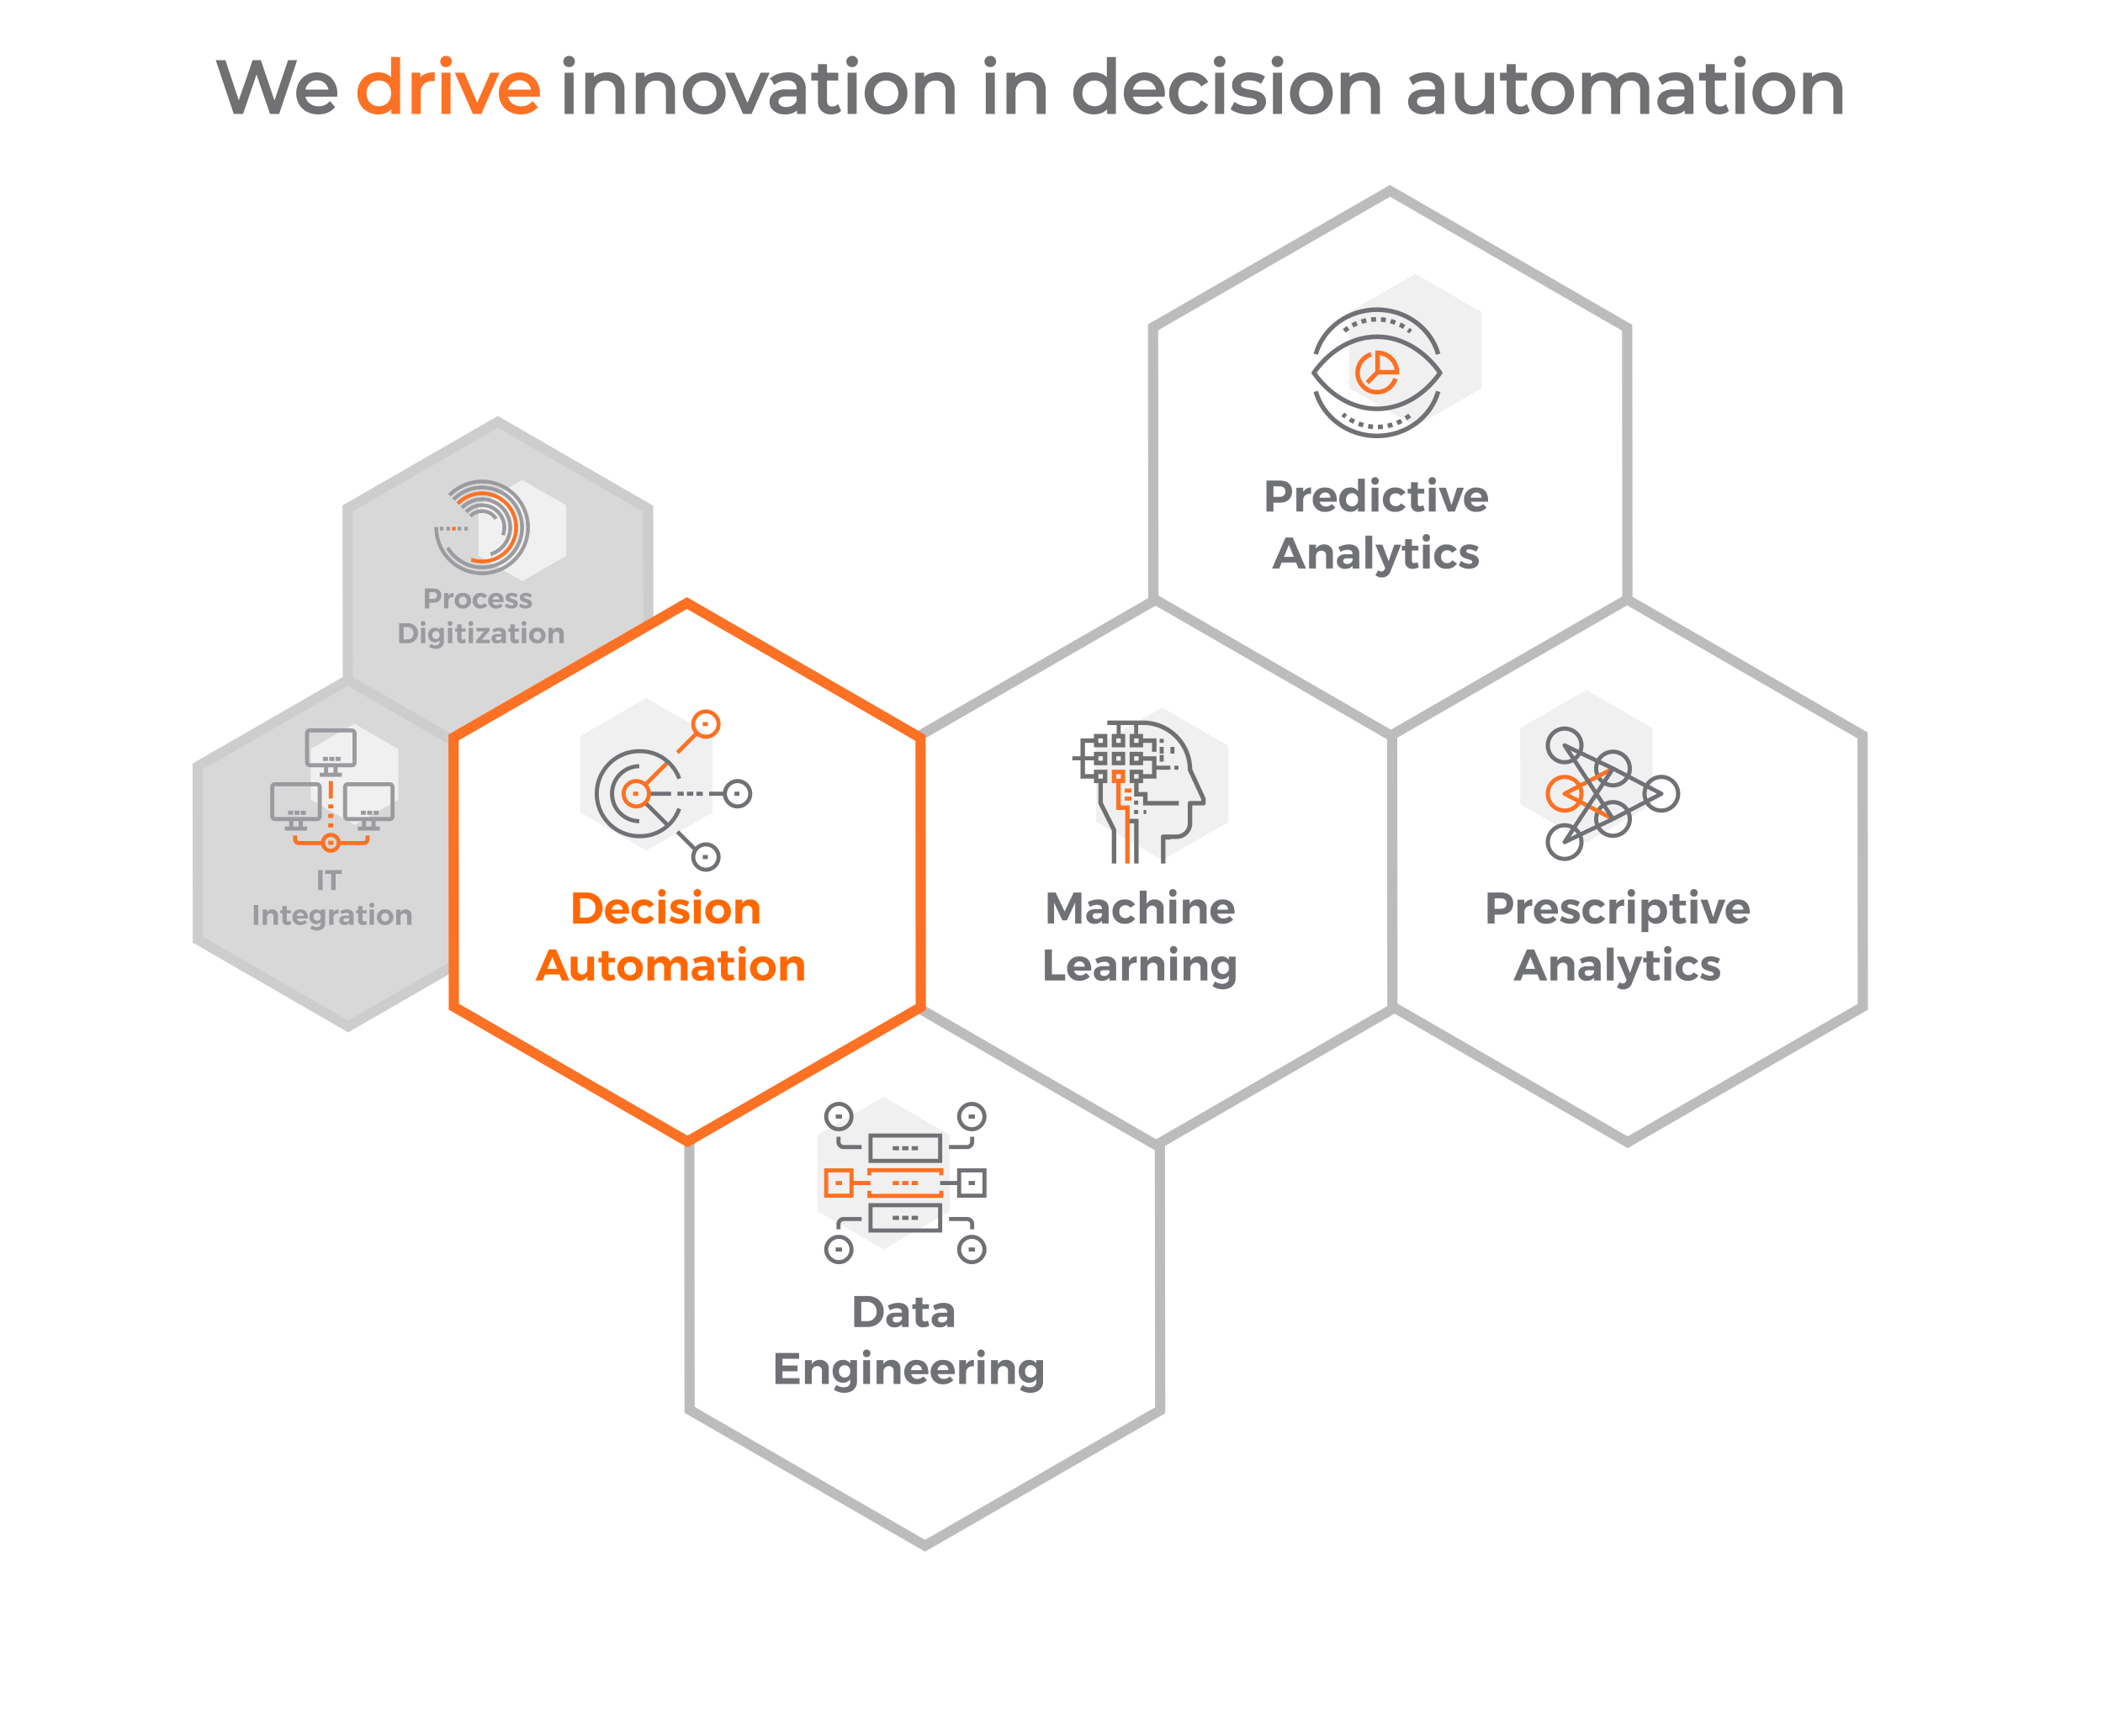 <svg xmlns="http://www.w3.org/2000/svg" xmlns:xlink="http://www.w3.org/1999/xlink" width="822.74" height="679.291" viewBox="0 0 822.74 679.291">
  <defs>
    <style>
      .cls-1, .cls-15, .cls-16, .cls-17, .cls-18, .cls-19, .cls-24, .cls-25, .cls-27, .cls-8, .cls-9 {
        fill: none;
      }

      .cls-1, .cls-28 {
        stroke: #707070;
      }

      .cls-1, .cls-15, .cls-16, .cls-17, .cls-18, .cls-19 {
        stroke-width: 1.8px;
      }

      .cls-2 {
        opacity: 0.803;
      }

      .cls-3 {
        fill: #cecece;
        stroke: #c1c1c1;
      }

      .cls-11, .cls-12, .cls-3 {
        stroke-width: 4px;
      }

      .cls-13, .cls-4 {
        fill: #f0f0f0;
      }

      .cls-4 {
        mix-blend-mode: multiply;
        isolation: isolate;
      }

      .cls-5, .cls-7 {
        fill: #9a9b9f;
      }

      .cls-5, .cls-9 {
        stroke: #9a9b9f;
      }

      .cls-15, .cls-16, .cls-17, .cls-19, .cls-21, .cls-22, .cls-23, .cls-27, .cls-5, .cls-6, .cls-8, .cls-9 {
        stroke-miterlimit: 10;
      }

      .cls-5, .cls-6 {
        stroke-width: 0.3px;
      }

      .cls-22, .cls-29, .cls-6 {
        fill: #fc7123;
      }

      .cls-12, .cls-19, .cls-25, .cls-29, .cls-6, .cls-8 {
        stroke: #fc7123;
      }

      .cls-24, .cls-25, .cls-27, .cls-8, .cls-9 {
        stroke-width: 1.6px;
      }

      .cls-10 {
        fill: #4d4d4d;
      }

      .cls-11, .cls-12 {
        fill: #fff;
      }

      .cls-11 {
        stroke: #bcbcbc;
      }

      .cls-14 {
        clip-path: url(#clip-path);
      }

      .cls-15, .cls-16, .cls-17, .cls-18, .cls-24, .cls-27 {
        stroke: #6f7175;
      }

      .cls-16 {
        stroke-dasharray: 1.924 1.924;
      }

      .cls-17 {
        stroke-dasharray: 1.924 1.924;
      }

      .cls-18, .cls-24, .cls-25 {
        stroke-linejoin: round;
      }

      .cls-20, .cls-21, .cls-28 {
        fill: #6f7175;
      }

      .cls-21, .cls-22, .cls-23 {
        stroke: rgba(0,0,0,0);
      }

      .cls-23 {
        fill: #707070;
      }

      .cls-26 {
        fill: #ff6700;
      }

      .cls-28, .cls-29 {
        stroke-width: 0.75px;
      }

      .cls-30 {
        filter: url(#Upper-7);
      }

      .cls-31 {
        filter: url(#Upper-6);
      }

      .cls-32 {
        filter: url(#Upper-5);
      }

      .cls-33 {
        filter: url(#Upper-4);
      }

      .cls-34 {
        filter: url(#Upper-3);
      }

      .cls-35 {
        filter: url(#Schatten_Waben_Upper);
      }

      .cls-36 {
        filter: url(#Upper-2);
      }

      .cls-37 {
        filter: url(#Upper);
      }
    </style>
    <filter id="Upper" x="58.657" y="100.194" width="272.322" height="265.336" filterUnits="userSpaceOnUse">
      <feOffset dx="5" dy="5" input="SourceAlpha"/>
      <feGaussianBlur stdDeviation="15" result="blur"/>
      <feFlood flood-opacity="0.149"/>
      <feComposite operator="in" in2="blur"/>
      <feComposite in="SourceGraphic"/>
    </filter>
    <filter id="Upper-2" x="0" y="201.194" width="272.281" height="265.297" filterUnits="userSpaceOnUse">
      <feOffset dx="5" dy="5" input="SourceAlpha"/>
      <feGaussianBlur stdDeviation="15" result="blur-2"/>
      <feFlood flood-opacity="0.149"/>
      <feComposite operator="in" in2="blur-2"/>
      <feComposite in="SourceGraphic"/>
    </filter>
    <filter id="Schatten_Waben_Upper" x="68.774" y="156.771" width="369.563" height="360.688" filterUnits="userSpaceOnUse">
      <feOffset input="SourceAlpha"/>
      <feGaussianBlur stdDeviation="23" result="blur-3"/>
      <feFlood flood-opacity="0.392"/>
      <feComposite operator="in" in2="blur-3"/>
      <feComposite in="SourceGraphic"/>
    </filter>
    <filter id="Upper-3" x="356.825" y="0" width="374.154" height="363.266" filterUnits="userSpaceOnUse">
      <feOffset dx="5" dy="5" input="SourceAlpha"/>
      <feGaussianBlur stdDeviation="15" result="blur-4"/>
      <feFlood flood-opacity="0.212"/>
      <feComposite operator="in" in2="blur-4"/>
      <feComposite in="SourceGraphic"/>
    </filter>
    <filter id="Upper-4" x="175.742" y="318.01" width="372.09" height="361.281" filterUnits="userSpaceOnUse">
      <feOffset dx="5" dy="5" input="SourceAlpha"/>
      <feGaussianBlur stdDeviation="15" result="blur-5"/>
      <feFlood flood-opacity="0.212"/>
      <feComposite operator="in" in2="blur-5"/>
      <feComposite in="SourceGraphic"/>
    </filter>
    <filter id="Upper-5" x="450.591" y="160.093" width="372.149" height="361.337" filterUnits="userSpaceOnUse">
      <feOffset dx="5" dy="5" input="SourceAlpha"/>
      <feGaussianBlur stdDeviation="15" result="blur-6"/>
      <feFlood flood-opacity="0.212"/>
      <feComposite operator="in" in2="blur-6"/>
      <feComposite in="SourceGraphic"/>
    </filter>
    <filter id="Upper-6" x="265.458" y="160.077" width="373.453" height="362.592" filterUnits="userSpaceOnUse">
      <feOffset dx="5" dy="5" input="SourceAlpha"/>
      <feGaussianBlur stdDeviation="15" result="blur-7"/>
      <feFlood flood-opacity="0.212"/>
      <feComposite operator="in" in2="blur-7"/>
      <feComposite in="SourceGraphic"/>
    </filter>
    <filter id="Upper-7" x="83.858" y="161.692" width="369.973" height="359.245" filterUnits="userSpaceOnUse">
      <feOffset dx="5" dy="5" input="SourceAlpha"/>
      <feGaussianBlur stdDeviation="15" result="blur-8"/>
      <feFlood flood-opacity="0.212"/>
      <feComposite operator="in" in2="blur-8"/>
      <feComposite in="SourceGraphic"/>
    </filter>
    <clipPath id="clip-path">
      <path id="Pfad_501" data-name="Pfad 501" class="cls-1" d="M1914.881,1592l-20.44,24.226L1874,1592Zm0,48.452-20.44-24.226L1874,1640.451Z" transform="translate(-1874 -1592)"/>
    </clipPath>
  </defs>
  <g id="Decision-Automation" transform="translate(-478.713 -811.954)">
    <g id="Waben_klein_" data-name="Waben (klein)" class="cls-2" transform="translate(521.714 955.035)">
      <g class="cls-37" transform="matrix(1, 0, 0, 1, -43, -143.08)">
        <path id="Upper-8" data-name="Upper" class="cls-3" d="M0,101.874V33.958L58.685,0,117.37,33.958v67.916L58.685,135.833Z" transform="translate(101.66 244.73) rotate(-60)"/>
      </g>
      <g class="cls-36" transform="matrix(1, 0, 0, 1, -43, -143.08)">
        <path id="Upper-9" data-name="Upper" class="cls-3" d="M0,101.851V33.95L58.671,0l58.671,33.95v67.9L58.671,135.8Z" transform="translate(43 345.7) rotate(-60)"/>
      </g>
    </g>
    <g id="Hinterlegung_Icons" data-name="Hinterlegung Icons" transform="translate(591.705 994.819)">
      <path id="Upper-10" data-name="Upper" class="cls-4" d="M0,29.719V9.906L17.12,0,34.24,9.906V29.719L17.12,39.626Z" transform="translate(0 125.022) rotate(-60)"/>
      <path id="Upper-11" data-name="Upper" class="cls-4" d="M0,29.719V9.906L17.12,0,34.24,9.906V29.719L17.12,39.626Z" transform="translate(65.634 29.652) rotate(-60)"/>
    </g>
    <g id="Icon" transform="translate(648.799 999.784)">
      <path id="Pfad_310" data-name="Pfad 310" class="cls-5" d="M286.529,499.059A18.55,18.55,0,0,1,268,480.529h1.158a17.372,17.372,0,1,0,5.088-12.283l-.819-.819a18.529,18.529,0,1,1,13.1,31.632Z" transform="translate(-268 -462)"/>
      <path id="Pfad_311" data-name="Pfad 311" class="cls-5" d="M289.919,498.426a16.108,16.108,0,0,1-13.867-7.808l.99-.6a15.057,15.057,0,1,0,2.232-18.45l-.819-.819a16.213,16.213,0,1,1,11.464,27.678Z" transform="translate(-271.39 -463.684)"/>
      <path id="Pfad_312" data-name="Pfad 312" class="cls-5" d="M297.7,496.572l-.365-1.1a10.424,10.424,0,1,0-10.662-17.263l-.819-.819a11.582,11.582,0,1,1,11.846,19.18Z" transform="translate(-275.517 -467.051)"/>
      <path id="Pfad_313" data-name="Pfad 313" class="cls-5" d="M303.975,490.353l-1.093-.386a8.107,8.107,0,0,0-13.377-8.434l-.819-.819a9.268,9.268,0,0,1,15.289,9.639Z" transform="translate(-276.707 -468.735)"/>
      <rect id="Rechteck_132" data-name="Rechteck 132" class="cls-5" width="1.102" height="1.102" transform="translate(2.161 18.471)"/>
      <rect id="Rechteck_133" data-name="Rechteck 133" class="cls-5" width="1.102" height="1.102" transform="translate(4.732 18.471)"/>
      <rect id="Rechteck_134" data-name="Rechteck 134" class="cls-6" width="1.102" height="1.102" transform="translate(6.935 18.471)"/>
      <rect id="Rechteck_135" data-name="Rechteck 135" class="cls-5" width="1.102" height="1.102" transform="translate(9.137 18.471)"/>
      <rect id="Rechteck_136" data-name="Rechteck 136" class="cls-5" width="1.102" height="1.102" transform="translate(11.708 18.471)"/>
      <path id="Pfad_314" data-name="Pfad 314" class="cls-5" d="M301.283,485.79a5.792,5.792,0,0,0-8.949-.936l-.819-.819a6.95,6.95,0,0,1,10.738,1.123Z" transform="translate(-277.899 -470.419)"/>
      <path id="Pfad_315" data-name="Pfad 315" class="cls-6" d="M292.856,497.794a13.894,13.894,0,0,1-4.234-.657l.353-1.1a12.741,12.741,0,1,0-5.127-21.145l-.819-.819a13.9,13.9,0,1,1,9.827,23.724Z" transform="translate(-274.327 -465.368)"/>
    </g>
    <path id="Pfad_643" data-name="Pfad 643" class="cls-7" d="M-15.855-6.3V1.5h1.761V-.727h1.549c1.984,0,3.121-1.048,3.121-2.864,0-1.728-1.137-2.708-3.121-2.708Zm1.761,1.46h1.46c.981,0,1.538.435,1.538,1.3,0,.892-.557,1.337-1.538,1.337h-1.46Zm7.479.346H-8.332v6h1.716V-1.385c0-1.014.758-1.672,1.984-1.56V-4.561A2.182,2.182,0,0,0-6.615-3.413ZM-.987-4.55A2.966,2.966,0,0,0-4.208-1.5,2.98,2.98,0,0,0-.987,1.569,2.977,2.977,0,0,0,2.223-1.5,2.963,2.963,0,0,0-.987-4.55Zm0,1.427A1.5,1.5,0,0,1,.507-1.474,1.5,1.5,0,0,1-.987.175,1.5,1.5,0,0,1-2.48-1.474,1.5,1.5,0,0,1-.987-3.124ZM5.923-4.55A2.913,2.913,0,0,0,2.847-1.474,2.893,2.893,0,0,0,5.9,1.569,2.945,2.945,0,0,0,8.565.242L7.383-.56a1.556,1.556,0,0,1-1.393.7A1.466,1.466,0,0,1,4.564-1.485,1.452,1.452,0,0,1,5.99-3.09a1.653,1.653,0,0,1,1.371.635L8.52-3.291A2.985,2.985,0,0,0,5.923-4.55Zm6.085,0A2.922,2.922,0,0,0,8.922-1.474a2.9,2.9,0,0,0,3.132,3.043A3.344,3.344,0,0,0,14.617.51l-.9-.914A2.126,2.126,0,0,1,12.2.231a1.532,1.532,0,0,1-1.549-1.2h4.3C15.1-3.157,14.115-4.55,12.009-4.55ZM10.616-1.987a1.406,1.406,0,0,1,1.4-1.3,1.252,1.252,0,0,1,1.326,1.3Zm7.5-2.586c-1.3,0-2.363.635-2.363,1.872,0,2.106,3.11,1.594,3.11,2.552,0,.323-.323.468-.758.468a3.613,3.613,0,0,1-2.084-.747L15.464.733a4.187,4.187,0,0,0,2.6.836C19.421,1.569,20.5.922,20.5-.3c.011-2.118-3.154-1.661-3.154-2.563,0-.312.29-.446.691-.446a4.056,4.056,0,0,1,1.828.58l.591-1.17A4.472,4.472,0,0,0,18.116-4.572Zm5.562,0c-1.3,0-2.363.635-2.363,1.872,0,2.106,3.11,1.594,3.11,2.552,0,.323-.323.468-.758.468a3.613,3.613,0,0,1-2.084-.747L21.025.733a4.187,4.187,0,0,0,2.6.836c1.36,0,2.441-.646,2.441-1.872.011-2.118-3.154-1.661-3.154-2.563,0-.312.29-.446.691-.446a4.056,4.056,0,0,1,1.828.58l.591-1.17A4.472,4.472,0,0,0,23.678-4.572Zm-49.6,11.895v7.8h3.243a3.862,3.862,0,0,0,4.168-3.9,3.824,3.824,0,0,0-4.1-3.9ZM-24.164,8.8h1.516a2.3,2.3,0,0,1,2.341,2.43,2.248,2.248,0,0,1-2.263,2.407h-1.594Zm7.635-2.341a.9.9,0,0,0-.925.959.9.9,0,0,0,.925.959.9.9,0,0,0,.925-.959A.9.9,0,0,0-16.529,6.464Zm.858,8.66v-6h-1.716v6Zm7.267-6h-1.705v.814a2.158,2.158,0,0,0-1.85-.869,2.583,2.583,0,0,0-2.575,2.842,2.627,2.627,0,0,0,2.619,2.9,2.117,2.117,0,0,0,1.806-.869v.68c0,.814-.624,1.337-1.6,1.337a3.171,3.171,0,0,1-1.861-.6l-.635,1.2a4.662,4.662,0,0,0,2.608.791c1.917,0,3.2-1.081,3.2-2.786Zm-3.11,4.38a1.42,1.42,0,0,1-1.415-1.549,1.436,1.436,0,0,1,1.415-1.56,1.415,1.415,0,0,1,1.4,1.56A1.412,1.412,0,0,1-11.514,13.508Zm5.539-7.044a.9.9,0,0,0-.925.959.9.9,0,0,0,.925.959.9.9,0,0,0,.925-.959A.9.9,0,0,0-5.974,6.464Zm.858,8.66v-6H-6.832v6Zm5-1.594a2,2,0,0,1-.8.223c-.368.011-.58-.189-.58-.691V10.588H.133V9.4H-1.494V7.746H-3.2V9.4h-.836v1.181H-3.2v2.775A1.729,1.729,0,0,0-1.315,15.2a3.193,3.193,0,0,0,1.56-.412ZM2.14,6.464a.9.9,0,0,0-.925.959.9.9,0,0,0,.925.959.9.9,0,0,0,.925-.959A.9.9,0,0,0,2.14,6.464ZM3,15.124v-6H1.281v6Zm6.475-4.9V9.139H4.358v1.337l2.976.011L4.246,14.043v1.081l5.327.011v-1.36H6.386Zm4.692,4.9h1.683l-.011-3.912C15.826,9.863,14.9,9.061,13.3,9.061a5.622,5.622,0,0,0-2.708.691l.535,1.181a3.8,3.8,0,0,1,1.783-.524c.825,0,1.248.368,1.248,1v.111H12.5c-1.471.011-2.285.68-2.285,1.806A1.858,1.858,0,0,0,12.282,15.2a2.307,2.307,0,0,0,1.884-.78Zm-1.4-1.148c-.58,0-.936-.3-.936-.758,0-.479.323-.68.981-.68h1.349v.535A1.326,1.326,0,0,1,12.761,13.976Zm7.924-.446a2,2,0,0,1-.8.223c-.368.011-.58-.189-.58-.691V10.588h1.627V9.4H19.3V7.746H17.6V9.4h-.836v1.181H17.6v2.775a1.729,1.729,0,0,0,1.884,1.85,3.193,3.193,0,0,0,1.56-.412Zm2.251-7.066a.9.9,0,0,0-.925.959.926.926,0,1,0,1.85,0A.9.9,0,0,0,22.937,6.464Zm.858,8.66v-6H22.079v6Zm4.358-6.052a2.966,2.966,0,0,0-3.221,3.054,2.98,2.98,0,0,0,3.221,3.065,2.977,2.977,0,0,0,3.21-3.065A2.963,2.963,0,0,0,28.153,9.072Zm0,1.427a1.5,1.5,0,0,1,1.493,1.65,1.5,1.5,0,1,1-2.987,0A1.5,1.5,0,0,1,28.153,10.5Zm8.136-1.438a2.238,2.238,0,0,0-2.073,1.115V9.128H32.5v6h1.716V12.17a1.389,1.389,0,0,1,1.371-1.538,1.113,1.113,0,0,1,1.181,1.226v3.266h1.716V11.357A2.1,2.1,0,0,0,36.289,9.061Z" transform="translate(660.778 1048.497)"/>
    <g id="Icon-2" data-name="Icon" transform="translate(585.225 1097.76)">
      <path id="Pfad_517" data-name="Pfad 517" class="cls-8" d="M1369,1541.982h9.692a1.492,1.492,0,0,0,1.491-1.491V1539" transform="translate(-1342.906 -1497.906)"/>
      <path id="Pfad_518" data-name="Pfad 518" class="cls-8" d="M1357.183,1541.982h-9.692a1.492,1.492,0,0,1-1.491-1.491V1539" transform="translate(-1337.054 -1497.906)"/>
      <circle id="Ellipse_70" data-name="Ellipse 70" class="cls-8" cx="3.096" cy="3.096" r="3.096" transform="translate(19.814 40.866)"/>
      <line id="Linie_44" data-name="Linie 44" class="cls-8" x2="1.981" transform="translate(21.919 43.962)"/>
      <line id="Linie_45" data-name="Linie 45" class="cls-8" y1="6.811" transform="translate(22.91 19.814)"/>
      <line id="Linie_46" data-name="Linie 46" class="cls-8" x2="1.981" transform="translate(21.919 37.151)"/>
      <line id="Linie_47" data-name="Linie 47" class="cls-8" x2="1.981" transform="translate(21.919 33.436)"/>
      <line id="Linie_48" data-name="Linie 48" class="cls-8" x2="1.981" transform="translate(21.919 29.721)"/>
      <g id="Gruppe_790" data-name="Gruppe 790" transform="translate(13.622)">
        <rect id="Rechteck_292" data-name="Rechteck 292" class="cls-9" width="18.576" height="13.622" rx="1"/>
        <line id="Linie_61" data-name="Linie 61" class="cls-9" y1="3.715" transform="translate(7.43 13.622)"/>
        <line id="Linie_62" data-name="Linie 62" class="cls-9" y2="3.715" transform="translate(11.145 13.622)"/>
        <line id="Linie_63" data-name="Linie 63" class="cls-9" x1="8.669" transform="translate(4.954 17.337)"/>
        <line id="Linie_64" data-name="Linie 64" class="cls-9" x2="1.981" transform="translate(6.192 11.145)"/>
        <line id="Linie_65" data-name="Linie 65" class="cls-9" x2="1.981" transform="translate(8.669 11.145)"/>
        <line id="Linie_66" data-name="Linie 66" class="cls-9" x2="1.981" transform="translate(11.145 11.145)"/>
      </g>
      <g id="Gruppe_791" data-name="Gruppe 791" transform="translate(0 21.052)">
        <rect id="Rechteck_292-2" data-name="Rechteck 292" class="cls-9" width="18.576" height="13.622" rx="1"/>
        <line id="Linie_61-2" data-name="Linie 61" class="cls-9" y1="3.715" transform="translate(7.43 13.622)"/>
        <line id="Linie_62-2" data-name="Linie 62" class="cls-9" y2="3.715" transform="translate(11.145 13.622)"/>
        <line id="Linie_63-2" data-name="Linie 63" class="cls-9" x1="8.669" transform="translate(4.954 17.337)"/>
        <line id="Linie_64-2" data-name="Linie 64" class="cls-9" x2="1.981" transform="translate(6.192 11.145)"/>
        <line id="Linie_65-2" data-name="Linie 65" class="cls-9" x2="1.981" transform="translate(8.669 11.145)"/>
        <line id="Linie_66-2" data-name="Linie 66" class="cls-9" x2="1.981" transform="translate(11.145 11.145)"/>
      </g>
      <g id="Gruppe_792" data-name="Gruppe 792" transform="translate(28.483 21.052)">
        <rect id="Rechteck_292-3" data-name="Rechteck 292" class="cls-9" width="18.576" height="13.622" rx="1" transform="translate(0)"/>
        <line id="Linie_61-3" data-name="Linie 61" class="cls-9" y1="3.715" transform="translate(7.43 13.622)"/>
        <line id="Linie_62-3" data-name="Linie 62" class="cls-9" y2="3.715" transform="translate(11.145 13.622)"/>
        <line id="Linie_63-3" data-name="Linie 63" class="cls-9" x1="8.669" transform="translate(4.954 17.337)"/>
        <line id="Linie_64-3" data-name="Linie 64" class="cls-9" x2="1.981" transform="translate(6.192 11.145)"/>
        <line id="Linie_65-3" data-name="Linie 65" class="cls-9" x2="1.981" transform="translate(8.669 11.145)"/>
        <line id="Linie_66-3" data-name="Linie 66" class="cls-9" x2="1.981" transform="translate(11.145 11.145)"/>
      </g>
    </g>
    <path id="Pfad_644" data-name="Pfad 644" class="cls-7" d="M2.1,1.5V-6.3H.341V1.5ZM9.58-4.807V-6.3H3.06v1.493H5.434V1.5H7.2V-4.807Zm-32.65,19.93v-7.8h-1.761v7.8Zm5.484-6.063a2.238,2.238,0,0,0-2.073,1.115V9.128h-1.716v6h1.716V12.17a1.389,1.389,0,0,1,1.371-1.538,1.113,1.113,0,0,1,1.181,1.226v3.266h1.716V11.357A2.1,2.1,0,0,0-17.586,9.061Zm7.033,4.469a2,2,0,0,1-.8.223c-.368.011-.58-.189-.58-.691V10.588h1.627V9.4h-1.627V7.746h-1.705V9.4h-.836v1.181h.836v2.775a1.729,1.729,0,0,0,1.884,1.85,3.193,3.193,0,0,0,1.56-.412Zm3.923-4.458a2.922,2.922,0,0,0-3.087,3.076,2.9,2.9,0,0,0,3.132,3.043,3.344,3.344,0,0,0,2.563-1.059l-.9-.914a2.126,2.126,0,0,1-1.516.635,1.532,1.532,0,0,1-1.549-1.2h4.3C-3.543,10.465-4.524,9.072-6.631,9.072Zm-1.393,2.563a1.406,1.406,0,0,1,1.4-1.3,1.252,1.252,0,0,1,1.326,1.3ZM3.066,9.128H1.361v.814a2.158,2.158,0,0,0-1.85-.869,2.583,2.583,0,0,0-2.575,2.842,2.627,2.627,0,0,0,2.619,2.9,2.117,2.117,0,0,0,1.806-.869v.68c0,.814-.624,1.337-1.6,1.337a3.171,3.171,0,0,1-1.861-.6l-.635,1.2a4.662,4.662,0,0,0,2.608.791c1.917,0,3.2-1.081,3.2-2.786Zm-3.11,4.38a1.42,1.42,0,0,1-1.415-1.549A1.436,1.436,0,0,1-.044,10.4a1.415,1.415,0,0,1,1.4,1.56A1.412,1.412,0,0,1-.044,13.508Zm6.4-4.38H4.637v6H6.354V12.237c0-1.014.758-1.672,1.984-1.56V9.061a2.182,2.182,0,0,0-1.984,1.148Zm6.2,6h1.683l-.011-3.912c-.011-1.349-.936-2.151-2.541-2.151a5.622,5.622,0,0,0-2.708.691l.535,1.181a3.8,3.8,0,0,1,1.783-.524c.825,0,1.248.368,1.248,1v.111H10.89c-1.471.011-2.285.68-2.285,1.806A1.858,1.858,0,0,0,10.667,15.2a2.307,2.307,0,0,0,1.884-.78Zm-1.4-1.148c-.58,0-.936-.3-.936-.758,0-.479.323-.68.981-.68h1.349v.535A1.326,1.326,0,0,1,11.146,13.976Zm7.924-.446a2,2,0,0,1-.8.223c-.368.011-.58-.189-.58-.691V10.588h1.627V9.4H17.689V7.746H15.983V9.4h-.836v1.181h.836v2.775a1.729,1.729,0,0,0,1.884,1.85,3.193,3.193,0,0,0,1.56-.412Zm2.251-7.066a.9.9,0,0,0-.925.959.926.926,0,1,0,1.85,0A.9.9,0,0,0,21.322,6.464Zm.858,8.66v-6H20.464v6Zm4.358-6.052a2.966,2.966,0,0,0-3.221,3.054,2.98,2.98,0,0,0,3.221,3.065,2.977,2.977,0,0,0,3.21-3.065A2.963,2.963,0,0,0,26.538,9.072Zm0,1.427a1.5,1.5,0,0,1,1.493,1.65,1.5,1.5,0,1,1-2.987,0A1.5,1.5,0,0,1,26.538,10.5Zm8.136-1.438A2.238,2.238,0,0,0,32.6,10.175V9.128H30.885v6H32.6V12.17a1.389,1.389,0,0,1,1.371-1.538,1.113,1.113,0,0,1,1.181,1.226v3.266H36.87V11.357A2.1,2.1,0,0,0,34.674,9.061Z" transform="translate(602.835 1158.713)"/>
    <g class="cls-35" transform="matrix(1, 0, 0, 1, 478.71, 811.95)">
      <path id="Schatten_Waben_Upper-2" data-name="Schatten Waben Upper" class="cls-10" d="M0,133.793V44.6L77.072,0l77.072,44.6v89.2l-77.072,44.6Z" transform="translate(137.77 359.26) rotate(-60)"/>
    </g>
    <g id="Waben_Upper" data-name="Waben Upper" transform="translate(605.571 854.841)">
      <g class="cls-34" transform="matrix(1, 0, 0, 1, -126.86, -42.89)">
        <path id="Upper-12" data-name="Upper" class="cls-11" d="M0,160.711V53.571L92.578,0l92.578,53.571V160.711L92.578,214.282Z" transform="translate(399.83 203.24) rotate(-60)"/>
      </g>
      <g class="cls-33" transform="matrix(1, 0, 0, 1, -126.86, -42.89)">
        <path id="Upper-13" data-name="Upper" class="cls-11" d="M0,159.519V53.173L91.891,0l91.891,53.173V159.519L91.891,212.692Z" transform="translate(218.74 520.06) rotate(-60)"/>
      </g>
      <g class="cls-32" transform="matrix(1, 0, 0, 1, -126.86, -42.89)">
        <path id="Upper-14" data-name="Upper" class="cls-11" d="M0,159.553V53.185L91.911,0l91.911,53.185V159.553L91.911,212.737Z" transform="translate(493.59 362.17) rotate(-60)"/>
      </g>
      <g class="cls-31" transform="matrix(1, 0, 0, 1, -126.86, -42.89)">
        <path id="Upper-15" data-name="Upper" class="cls-11" d="M0,160.306V53.436L92.345,0l92.345,53.436V160.306L92.345,213.742Z" transform="translate(308.46 362.91) rotate(-60)"/>
      </g>
      <g class="cls-30" transform="matrix(1, 0, 0, 1, -126.86, -42.89)">
        <path id="Upper-16" data-name="Upper" class="cls-12" d="M0,158.3V52.765L91.186,0l91.186,52.765V158.3L91.186,211.061Z" transform="translate(126.86 362.52) rotate(-60)"/>
      </g>
    </g>
    <g id="HInterlegung_Icons-2" data-name="HInterlegung Icons" transform="translate(692.736 911.633)">
      <path id="Upper-17" data-name="Upper" class="cls-13" d="M0,44.852v-29.9L25.837,0,51.674,14.951v29.9L25.837,59.8Z" transform="translate(300.925 44.751) rotate(-60)"/>
      <path id="Upper-18" data-name="Upper" class="cls-13" d="M0,44.852v-29.9L25.837,0,51.674,14.951v29.9L25.837,59.8Z" transform="translate(367.798 207.535) rotate(-60)"/>
      <path id="Upper-19" data-name="Upper" class="cls-13" d="M0,44.852v-29.9L25.837,0,51.674,14.951v29.9L25.837,59.8Z" transform="translate(201.855 214.429) rotate(-60)"/>
      <path id="Upper-20" data-name="Upper" class="cls-13" d="M0,44.852v-29.9L25.837,0,51.674,14.951v29.9L25.837,59.8Z" transform="translate(0 210.714) rotate(-60)"/>
      <path id="Upper-21" data-name="Upper" class="cls-13" d="M0,44.852v-29.9L25.837,0,51.674,14.951v29.9L25.837,59.8Z" transform="translate(92.878 366.749) rotate(-60)"/>
    </g>
    <g id="Icon-3" data-name="Icon" transform="translate(992.712 933.116)">
      <g id="Gruppe_754" data-name="Gruppe 754" transform="translate(4.267)">
        <g id="Gruppe_753" data-name="Gruppe 753" class="cls-14">
          <g id="Gruppe_749" data-name="Gruppe 749" transform="translate(5.987 3.785)">
            <g id="Gruppe_748" data-name="Gruppe 748">
              <g id="Gruppe_747" data-name="Gruppe 747">
                <path id="Pfad_495" data-name="Pfad 495" class="cls-15" d="M1881.908,1604.739c.179-.178.361-.354.545-.525" transform="translate(-1881.908 -1598.752)"/>
                <path id="Pfad_496" data-name="Pfad 496" class="cls-16" d="M1884.083,1601.507a20.445,20.445,0,0,1,26.172.467" transform="translate(-1882.436 -1597)"/>
                <path id="Pfad_497" data-name="Pfad 497" class="cls-15" d="M1919.372,1604.214c.184.171.366.347.545.525" transform="translate(-1891.01 -1598.752)"/>
              </g>
            </g>
          </g>
          <g id="Gruppe_752" data-name="Gruppe 752" transform="translate(5.987 39.918)">
            <g id="Gruppe_751" data-name="Gruppe 751">
              <g id="Gruppe_750" data-name="Gruppe 750">
                <path id="Pfad_498" data-name="Pfad 498" class="cls-15" d="M1919.917,1643.092q-.269.268-.545.526" transform="translate(-1891.01 -1643.092)"/>
                <path id="Pfad_499" data-name="Pfad 499" class="cls-17" d="M1909.518,1644.9a20.445,20.445,0,0,1-26.172-.466" transform="translate(-1882.257 -1643.417)"/>
                <path id="Pfad_500" data-name="Pfad 500" class="cls-15" d="M1882.453,1643.618q-.276-.257-.545-.526" transform="translate(-1881.908 -1643.092)"/>
              </g>
            </g>
          </g>
        </g>
      </g>
      <path id="Pfad_502" data-name="Pfad 502" class="cls-18" d="M1894.709,1607c-10.364,0-19.13,6.172-24.709,14.107,5.579,7.936,14.345,14.107,24.709,14.107s19.124-6.172,24.7-14.107C1913.833,1613.172,1905.066,1607,1894.709,1607Z" transform="translate(-1870 -1596.401)"/>
      <path id="Pfad_503" data-name="Pfad 503" class="cls-15" d="M1871,1632c2.81,10.024,12.493,17.412,23.948,17.412s21.138-7.389,23.948-17.412" transform="translate(-1870.243 -1600.001)"/>
      <path id="Pfad_504" data-name="Pfad 504" class="cls-15" d="M1871,1610.412c2.81-10.024,12.493-17.412,23.948-17.412s21.138,7.389,23.948,17.412" transform="translate(-1870.243 -1593)"/>
      <path id="Pfad_505" data-name="Pfad 505" class="cls-19" d="M1901,1614v7.571h7.571A7.571,7.571,0,0,0,1901,1614Z" transform="translate(-1876.056 -1597.103)"/>
      <path id="Pfad_506" data-name="Pfad 506" class="cls-19" d="M1896.3,1614.459a7.571,7.571,0,1,0,9.494,9.494" transform="translate(-1873.878 -1596.963)"/>
      <line id="Linie_13" data-name="Linie 13" class="cls-19" y1="3.715" x2="3.715" transform="translate(20.884 24.812)"/>
    </g>
    <path id="Pfad_642" data-name="Pfad 642" class="cls-20" d="M-34.65-9.543V2.593h2.739V-.874h2.41c3.086,0,4.854-1.63,4.854-4.456,0-2.687-1.768-4.213-4.854-4.213Zm2.739,2.271h2.271c1.526,0,2.393.676,2.393,2.028,0,1.387-.867,2.08-2.393,2.08h-2.271Zm11.633.537h-2.67V2.593h2.67V-1.9c0-1.578,1.179-2.6,3.086-2.427V-6.838a3.394,3.394,0,0,0-3.086,1.786Zm8.547-.087a4.545,4.545,0,0,0-4.8,4.785A4.515,4.515,0,0,0-11.661,2.7,5.2,5.2,0,0,0-7.673,1.05l-1.4-1.422a3.307,3.307,0,0,1-2.358.988,2.383,2.383,0,0,1-2.41-1.872h6.692C-6.928-4.654-8.453-6.821-11.73-6.821ZM-13.9-2.834a2.187,2.187,0,0,1,2.184-2.028A1.948,1.948,0,0,1-9.65-2.834ZM3.821-10.271H1.169v4.906A3.511,3.511,0,0,0-1.848-6.838c-2.6,0-4.334,1.89-4.334,4.733,0,2.878,1.751,4.8,4.4,4.8A3.407,3.407,0,0,0,1.169,1.223v1.37H3.821ZM-1.154.547A2.369,2.369,0,0,1-3.512-2.036,2.388,2.388,0,0,1-1.154-4.619,2.353,2.353,0,0,1,1.169-2.036,2.353,2.353,0,0,1-1.154.547ZM7.826-10.878A1.407,1.407,0,0,0,6.387-9.387,1.407,1.407,0,0,0,7.826-7.9,1.407,1.407,0,0,0,9.265-9.387,1.407,1.407,0,0,0,7.826-10.878ZM9.161,2.593V-6.734H6.491V2.593Zm6.553-9.414A4.532,4.532,0,0,0,10.93-2.036,4.5,4.5,0,0,0,15.68,2.7,4.581,4.581,0,0,0,19.824.634L17.986-.614A2.421,2.421,0,0,1,15.819.478,2.28,2.28,0,0,1,13.6-2.053a2.259,2.259,0,0,1,2.219-2.5,2.572,2.572,0,0,1,2.132.988l1.8-1.3A4.643,4.643,0,0,0,15.715-6.821ZM26.707.114a3.1,3.1,0,0,1-1.248.347c-.572.017-.9-.295-.9-1.075V-4.463h2.531V-6.318H24.557V-8.884H21.9v2.566H20.6v1.838h1.3V-.164a2.689,2.689,0,0,0,2.93,2.878,4.967,4.967,0,0,0,2.427-.641Zm3.5-10.992A1.407,1.407,0,0,0,28.77-9.387,1.407,1.407,0,0,0,30.209-7.9a1.407,1.407,0,0,0,1.439-1.491A1.407,1.407,0,0,0,30.209-10.878ZM31.544,2.593V-6.734h-2.67V2.593Zm7.507,0L42.57-6.734H39.918L37.733.062l-2.2-6.8-2.757.017,3.537,9.31Zm8.391-9.414a4.545,4.545,0,0,0-4.8,4.785A4.515,4.515,0,0,0,47.511,2.7,5.2,5.2,0,0,0,51.5,1.05l-1.4-1.422a3.307,3.307,0,0,1-2.358.988,2.383,2.383,0,0,1-2.41-1.872h6.692C52.244-4.654,50.719-6.821,47.442-6.821ZM45.275-2.834a2.187,2.187,0,0,1,2.184-2.028,1.948,1.948,0,0,1,2.063,2.028ZM-23.069,22.526l.954,2.358h2.93l-5.184-12.136h-2.826l-5.271,12.136h2.826l.954-2.358Zm-.884-2.2h-3.832l1.924-4.716Zm11.876-4.872A3.482,3.482,0,0,0-15.3,17.186v-1.63h-2.67v9.327h2.67V20.289A2.16,2.16,0,0,1-13.169,17.9,1.732,1.732,0,0,1-11.331,19.8v5.08h2.67v-5.86A3.266,3.266,0,0,0-12.077,15.452ZM-.946,24.884H1.672L1.654,18.8C1.637,16.7.2,15.452-2.3,15.452a8.745,8.745,0,0,0-4.213,1.075l.832,1.838a5.9,5.9,0,0,1,2.774-.815c1.283,0,1.942.572,1.942,1.56v.173H-3.53c-2.289.017-3.554,1.058-3.554,2.809a2.89,2.89,0,0,0,3.207,2.913,3.588,3.588,0,0,0,2.93-1.214ZM-3.131,23.1c-.9,0-1.456-.468-1.456-1.179,0-.746.5-1.058,1.526-1.058h2.1v.832A2.063,2.063,0,0,1-3.131,23.1Zm9.865,1.786V12.02H4.064V24.884Zm11.287-9.327h-2.67l-2.2,6.415L10.7,15.556H7.948l3.866,9.137-.26.52a1.294,1.294,0,0,1-1.231.832,1.813,1.813,0,0,1-1.214-.5L7.982,27.467a3.751,3.751,0,0,0,2.531.9,3.457,3.457,0,0,0,3.415-2.445ZM24.4,22.4a3.1,3.1,0,0,1-1.248.347c-.572.017-.9-.295-.9-1.075V17.828h2.531V15.972H22.251V13.407H19.6v2.566H18.3V17.81h1.3v4.317a2.689,2.689,0,0,0,2.93,2.878,4.967,4.967,0,0,0,2.427-.641Zm3.5-10.992A1.407,1.407,0,0,0,26.464,12.9a1.44,1.44,0,1,0,2.878,0A1.407,1.407,0,0,0,27.9,11.413Zm1.335,13.471V15.556h-2.67v9.327Zm6.553-9.414a4.532,4.532,0,0,0-4.785,4.785,4.5,4.5,0,0,0,4.75,4.733A4.581,4.581,0,0,0,39.9,22.925l-1.838-1.248A2.421,2.421,0,0,1,35.9,22.769a2.28,2.28,0,0,1-2.219-2.531,2.259,2.259,0,0,1,2.219-2.5,2.572,2.572,0,0,1,2.132.988l1.8-1.3A4.643,4.643,0,0,0,35.791,15.47Zm8.929-.035c-2.028,0-3.676.988-3.676,2.913,0,3.277,4.837,2.479,4.837,3.97,0,.5-.5.728-1.179.728a5.62,5.62,0,0,1-3.242-1.162l-.867,1.8a6.513,6.513,0,0,0,4.04,1.3c2.115,0,3.8-1.006,3.8-2.913.017-3.294-4.906-2.583-4.906-3.988,0-.485.451-.693,1.075-.693a6.309,6.309,0,0,1,2.843.9l.919-1.82A6.957,6.957,0,0,0,44.72,15.435Z" transform="translate(1008.83 1009.521)"/>
    <g id="Icon-4" data-name="Icon" transform="translate(1083.433 1096.207)">
      <path id="Pfad_472" data-name="Pfad 472" class="cls-21" d="M62.4,204.805a7.4,7.4,0,1,1,7.4-7.4A7.412,7.412,0,0,1,62.4,204.805Zm0-13.16A5.758,5.758,0,1,0,68.16,197.4,5.764,5.764,0,0,0,62.4,191.645Z" transform="translate(-55 -152.165)"/>
      <path id="Pfad_473" data-name="Pfad 473" class="cls-22" d="M62.4,181.805a7.4,7.4,0,1,1,7.4-7.4A7.412,7.412,0,0,1,62.4,181.805Zm0-13.16A5.758,5.758,0,1,0,68.16,174.4,5.764,5.764,0,0,0,62.4,168.645Z" transform="translate(-55 -148.082)"/>
      <path id="Pfad_474" data-name="Pfad 474" class="cls-21" d="M85.4,169.805a7.4,7.4,0,1,1,7.4-7.4A7.412,7.412,0,0,1,85.4,169.805Zm0-13.16A5.758,5.758,0,1,0,91.16,162.4,5.764,5.764,0,0,0,85.4,156.645Z" transform="translate(-59.082 -145.952)"/>
      <path id="Pfad_475" data-name="Pfad 475" class="cls-21" d="M108.4,181.805a7.4,7.4,0,1,1,7.4-7.4A7.412,7.412,0,0,1,108.4,181.805Zm0-13.16a5.758,5.758,0,1,0,5.758,5.758A5.764,5.764,0,0,0,108.4,168.645Z" transform="translate(-63.165 -148.082)"/>
      <path id="Pfad_476" data-name="Pfad 476" class="cls-21" d="M85.4,193.805a7.4,7.4,0,1,1,7.4-7.4A7.412,7.412,0,0,1,85.4,193.805Zm0-13.16A5.758,5.758,0,1,0,91.16,186.4,5.764,5.764,0,0,0,85.4,180.645Z" transform="translate(-59.082 -150.212)"/>
      <path id="Pfad_477" data-name="Pfad 477" class="cls-21" d="M62.4,158.805a7.4,7.4,0,1,1,7.4-7.4A7.412,7.412,0,0,1,62.4,158.805Zm0-13.16A5.758,5.758,0,1,0,68.16,151.4,5.764,5.764,0,0,0,62.4,145.645Z" transform="translate(-55 -144)"/>
      <path id="Pfad_478" data-name="Pfad 478" class="cls-22" d="M82.36,184.312l-18.918-9.87a.823.823,0,0,1,0-1.459l18.918-9.87.76,1.459L65.6,173.713l17.519,9.14Z" transform="translate(-56.42 -147.393)"/>
      <path id="Pfad_479" data-name="Pfad 479" class="cls-21" d="M63.823,191.48a.823.823,0,0,1-.688-1.274L75.269,171.74,63.135,153.274a.823.823,0,0,1,1.043-1.193L83.1,161.128l18.942,9.882a.823.823,0,0,1,0,1.459L83.12,182.34,64.178,191.4A.827.827,0,0,1,63.823,191.48Zm12.431-18.242-10.123,15.4,15.4-7.367Zm.985-1.5,5.781,8.8,16.861-8.8-16.861-8.8Zm-11.107-16.9,10.123,15.4,5.282-8.037Z" transform="translate(-56.42 -145.42)"/>
    </g>
    <path id="Pfad_641" data-name="Pfad 641" class="cls-20" d="M-41.048-9.543V2.593h2.739V-.874h2.41c3.086,0,4.854-1.63,4.854-4.456,0-2.687-1.768-4.213-4.854-4.213Zm2.739,2.271h2.271c1.526,0,2.393.676,2.393,2.028,0,1.387-.867,2.08-2.393,2.08h-2.271Zm11.633.537h-2.67V2.593h2.67V-1.9c0-1.578,1.179-2.6,3.086-2.427V-6.838a3.394,3.394,0,0,0-3.086,1.786Zm8.547-.087a4.545,4.545,0,0,0-4.8,4.785A4.515,4.515,0,0,0-18.059,2.7,5.2,5.2,0,0,0-14.071,1.05l-1.4-1.422a3.307,3.307,0,0,1-2.358.988,2.383,2.383,0,0,1-2.41-1.872h6.692C-13.326-4.654-14.851-6.821-18.128-6.821ZM-20.3-2.834a2.187,2.187,0,0,1,2.184-2.028,1.948,1.948,0,0,1,2.063,2.028ZM-8.627-6.856c-2.028,0-3.676.988-3.676,2.913,0,3.277,4.837,2.479,4.837,3.97,0,.5-.5.728-1.179.728A5.62,5.62,0,0,1-11.887-.406l-.867,1.8a6.513,6.513,0,0,0,4.04,1.3c2.115,0,3.8-1.006,3.8-2.913C-4.9-3.51-9.824-2.8-9.824-4.2c0-.485.451-.693,1.075-.693A6.309,6.309,0,0,1-5.905-4l.919-1.82A6.957,6.957,0,0,0-8.627-6.856Zm9.483.035A4.532,4.532,0,0,0-3.929-2.036,4.5,4.5,0,0,0,.822,2.7,4.581,4.581,0,0,0,4.965.634L3.127-.614A2.421,2.421,0,0,1,.96.478,2.28,2.28,0,0,1-1.259-2.053,2.259,2.259,0,0,1,.96-4.55a2.572,2.572,0,0,1,2.132.988l1.8-1.3A4.643,4.643,0,0,0,.856-6.821ZM9.3-6.734H6.629V2.593H9.3V-1.9c0-1.578,1.179-2.6,3.086-2.427V-6.838A3.394,3.394,0,0,0,9.3-5.053Zm5.877-4.144a1.407,1.407,0,0,0-1.439,1.491A1.407,1.407,0,0,0,15.177-7.9a1.407,1.407,0,0,0,1.439-1.491A1.407,1.407,0,0,0,15.177-10.878ZM16.512,2.593V-6.734h-2.67V2.593Zm8.27-9.414a3.456,3.456,0,0,0-2.947,1.456v-1.37h-2.67V5.956h2.67V1.241a3.53,3.53,0,0,0,3,1.456c2.618,0,4.334-1.89,4.334-4.716C29.168-4.9,27.4-6.821,24.782-6.821Zm-.624,7.3a2.344,2.344,0,0,1-2.323-2.583,2.347,2.347,0,0,1,2.323-2.566,2.344,2.344,0,0,1,2.306,2.566A2.34,2.34,0,0,1,24.157.478Zm12-.364a3.1,3.1,0,0,1-1.248.347c-.572.017-.9-.295-.9-1.075V-4.463h2.531V-6.318H34.005V-8.884H31.352v2.566h-1.3v1.838h1.3V-.164a2.689,2.689,0,0,0,2.93,2.878,4.967,4.967,0,0,0,2.427-.641Zm3.5-10.992a1.407,1.407,0,0,0-1.439,1.491A1.407,1.407,0,0,0,39.657-7.9,1.407,1.407,0,0,0,41.1-9.387,1.407,1.407,0,0,0,39.657-10.878ZM40.992,2.593V-6.734h-2.67V2.593Zm7.507,0,3.519-9.327H49.366L47.181.062l-2.2-6.8-2.757.017,3.537,9.31ZM56.89-6.821a4.545,4.545,0,0,0-4.8,4.785A4.515,4.515,0,0,0,56.96,2.7,5.2,5.2,0,0,0,60.947,1.05l-1.4-1.422a3.307,3.307,0,0,1-2.358.988,2.383,2.383,0,0,1-2.41-1.872h6.692C61.693-4.654,60.167-6.821,56.89-6.821ZM54.723-2.834a2.187,2.187,0,0,1,2.184-2.028,1.948,1.948,0,0,1,2.063,2.028ZM-21.544,22.526l.954,2.358h2.93l-5.184-12.136H-25.67L-30.94,24.884h2.826l.954-2.358Zm-.884-2.2h-3.832l1.924-4.716Zm11.876-4.872a3.482,3.482,0,0,0-3.225,1.734v-1.63h-2.67v9.327h2.67V20.289A2.16,2.16,0,0,1-11.644,17.9,1.732,1.732,0,0,1-9.806,19.8v5.08h2.67v-5.86A3.266,3.266,0,0,0-10.552,15.452ZM.579,24.884H3.2L3.179,18.8c-.017-2.1-1.456-3.346-3.953-3.346a8.745,8.745,0,0,0-4.213,1.075l.832,1.838A5.9,5.9,0,0,1-1.38,17.55c1.283,0,1.942.572,1.942,1.56v.173H-2c-2.289.017-3.554,1.058-3.554,2.809a2.89,2.89,0,0,0,3.207,2.913,3.588,3.588,0,0,0,2.93-1.214ZM-1.606,23.1c-.9,0-1.456-.468-1.456-1.179,0-.746.5-1.058,1.526-1.058h2.1v.832A2.063,2.063,0,0,1-1.606,23.1Zm9.865,1.786V12.02H5.589V24.884Zm11.287-9.327h-2.67l-2.2,6.415-2.445-6.415H9.473l3.866,9.137-.26.52a1.294,1.294,0,0,1-1.231.832,1.813,1.813,0,0,1-1.214-.5L9.507,27.467a3.751,3.751,0,0,0,2.531.9,3.457,3.457,0,0,0,3.415-2.445Zm6.38,6.848a3.1,3.1,0,0,1-1.248.347c-.572.017-.9-.295-.9-1.075V17.828h2.531V15.972H23.776V13.407H21.123v2.566h-1.3V17.81h1.3v4.317a2.689,2.689,0,0,0,2.93,2.878,4.967,4.967,0,0,0,2.427-.641Zm3.5-10.992A1.407,1.407,0,0,0,27.989,12.9a1.44,1.44,0,1,0,2.878,0A1.407,1.407,0,0,0,29.428,11.413Zm1.335,13.471V15.556h-2.67v9.327Zm6.553-9.414a4.532,4.532,0,0,0-4.785,4.785,4.5,4.5,0,0,0,4.75,4.733,4.581,4.581,0,0,0,4.144-2.063l-1.838-1.248a2.421,2.421,0,0,1-2.167,1.092A2.28,2.28,0,0,1,35.2,20.237a2.259,2.259,0,0,1,2.219-2.5,2.572,2.572,0,0,1,2.132.988l1.8-1.3A4.643,4.643,0,0,0,37.316,15.47Zm8.929-.035c-2.028,0-3.676.988-3.676,2.913,0,3.277,4.837,2.479,4.837,3.97,0,.5-.5.728-1.179.728a5.62,5.62,0,0,1-3.242-1.162l-.867,1.8a6.513,6.513,0,0,0,4.04,1.3c2.115,0,3.8-1.006,3.8-2.913.017-3.294-4.906-2.583-4.906-3.988,0-.485.451-.693,1.075-.693a6.309,6.309,0,0,1,2.843.9l.919-1.82A6.957,6.957,0,0,0,46.245,15.435Z" transform="translate(1101.749 1170.707)"/>
    <g id="Icon-5" data-name="Icon" transform="translate(898.238 1093.877)">
      <rect id="Rechteck_138" data-name="Rechteck 138" class="cls-23" width="3.154" height="1.577" transform="translate(35.217 45.003)"/>
      <rect id="Rechteck_139" data-name="Rechteck 139" class="cls-23" width="1.577" height="5.782" transform="translate(17.346 0.851)"/>
      <rect id="Rechteck_140" data-name="Rechteck 140" class="cls-23" width="9.461" height="1.583" transform="translate(0 13.989)"/>
      <path id="Pfad_339" data-name="Pfad 339" class="cls-23" d="M301.246,155.246H296V150h5.246Zm-3.5-1.749H299.5v-1.749h-1.749Z" transform="translate(-273.573 -144.754)"/>
      <path id="Pfad_340" data-name="Pfad 340" class="cls-23" d="M301.246,163.246H296V158h5.246Zm-3.5-1.749H299.5v-1.749h-1.749Z" transform="translate(-273.573 -145.76)"/>
      <path id="Pfad_341" data-name="Pfad 341" class="cls-23" d="M301.246,171.246H296V166h5.246Zm-3.5-1.749H299.5v-1.749h-1.749Z" transform="translate(-273.573 -146.765)"/>
      <path id="Pfad_342" data-name="Pfad 342" class="cls-23" d="M293.246,155.246H288V150h5.246Zm-3.5-1.749H291.5v-1.749h-1.749Z" transform="translate(-272.567 -144.754)"/>
      <path id="Pfad_343" data-name="Pfad 343" class="cls-22" d="M293.246,171.246H288V166h5.246Zm-3.5-1.749H291.5v-1.749h-1.749Z" transform="translate(-272.567 -146.765)"/>
      <path id="Pfad_344" data-name="Pfad 344" class="cls-23" d="M285.246,155.246H280V150h5.246Zm-3.5-1.749H283.5v-1.749h-1.749Z" transform="translate(-271.562 -144.754)"/>
      <path id="Pfad_345" data-name="Pfad 345" class="cls-23" d="M285.246,163.246H280V158h5.246Zm-3.5-1.749H283.5v-1.749h-1.749Z" transform="translate(-271.562 -145.76)"/>
      <path id="Pfad_346" data-name="Pfad 346" class="cls-23" d="M285.246,171.246H280V166h5.246Zm-3.5-1.749H283.5v-1.749h-1.749Z" transform="translate(-271.562 -146.765)"/>
      <path id="Pfad_347" data-name="Pfad 347" class="cls-23" d="M315.487,180.618H301.5v-3.5H298V171h1.749v4.372h3.5v3.5h12.241Z" transform="translate(-273.824 -147.393)"/>
      <rect id="Rechteck_141" data-name="Rechteck 141" class="cls-23" width="1.577" height="1.577" transform="translate(39.947 17.671)"/>
      <path id="Pfad_348" data-name="Pfad 348" class="cls-23" d="M307.12,168.743H301v-1.749h4.372v-5.246H301V160h6.12Z" transform="translate(-274.201 -146.011)"/>
      <rect id="Rechteck_142" data-name="Rechteck 142" class="cls-23" width="1.577" height="1.577" transform="translate(34.166 7.159)"/>
      <rect id="Rechteck_143" data-name="Rechteck 143" class="cls-23" width="1.577" height="2.628" transform="translate(34.166 10.312)"/>
      <rect id="Rechteck_144" data-name="Rechteck 144" class="cls-23" width="1.577" height="2.628" transform="translate(38.37 10.312)"/>
      <path id="Pfad_354" data-name="Pfad 354" class="cls-23" d="M299.372,205.487h-1.749V189.749H295V188h4.372Z" transform="translate(-273.447 -149.53)"/>
      <rect id="Rechteck_145" data-name="Rechteck 145" class="cls-23" width="1.577" height="2.628" transform="translate(34.166 13.466)"/>
      <path id="Pfad_349" data-name="Pfad 349" class="cls-22" d="M295.246,203.35H293.5V182.366H290V171h1.749v9.618h3.5Z" transform="translate(-272.818 -147.393)"/>
      <rect id="Rechteck_146" data-name="Rechteck 146" class="cls-23" width="1.577" height="5.782" transform="translate(24.178 0.852)"/>
      <path id="Pfad_350" data-name="Pfad 350" class="cls-23" d="M280.12,167.738H274V152h6.12v1.749h-4.372v12.241h4.372Z" transform="translate(-270.808 -145.005)"/>
      <path id="Pfad_351" data-name="Pfad 351" class="cls-23" d="M288.995,203.35h-1.749V190.441l-5.154-10.307a.875.875,0,0,1-.092-.391V171h1.749v8.537l5.153,10.307a.865.865,0,0,1,.093.391Z" transform="translate(-271.813 -147.393)"/>
      <rect id="Rechteck_147" data-name="Rechteck 147" class="cls-23" width="1.577" height="1.577" transform="translate(24.178 31.337)"/>
      <rect id="Rechteck_148" data-name="Rechteck 148" class="cls-22" width="2.628" height="1.577" transform="translate(20.499 26.607)"/>
      <rect id="Rechteck_149" data-name="Rechteck 149" class="cls-22" width="2.628" height="1.577" transform="translate(20.499 29.76)"/>
      <rect id="Rechteck_150" data-name="Rechteck 150" class="cls-23" width="1.577" height="1.577" transform="translate(24.178 35.017)"/>
      <rect id="Rechteck_151" data-name="Rechteck 151" class="cls-23" width="1.051" height="1.577" transform="translate(27.858 35.017)"/>
      <path id="Pfad_352" data-name="Pfad 352" class="cls-23" d="M307.12,157.246h-1.749v-3.5H301V152h6.12Z" transform="translate(-274.201 -145.005)"/>
      <rect id="Rechteck_152" data-name="Rechteck 152" class="cls-23" width="6.307" height="1.577" transform="translate(32.063 17.671)"/>
      <path id="Pfad_353" data-name="Pfad 353" class="cls-23" d="M293.246,163.246H288V158h5.246Zm-3.5-1.749H291.5v-1.749h-1.749Z" transform="translate(-272.567 -145.76)"/>
      <path id="Pfad_355" data-name="Pfad 355" class="cls-23" d="M308.732,199.957h-1.749V189.465a.874.874,0,0,1,.874-.874H313.1a4.377,4.377,0,0,0,4.372-4.372V176.35a.874.874,0,0,1,.874-.874h4.372v-.682L317.556,163.6a.868.868,0,0,1-.08-.366,17.506,17.506,0,0,0-17.487-17.487H286V144h13.989a19.257,19.257,0,0,1,19.234,19.041l5.166,11.194a.867.867,0,0,1,.08.366v1.749a.874.874,0,0,1-.874.874h-4.372v6.995a6.128,6.128,0,0,1-6.12,6.12h-4.372Z" transform="translate(-272.316 -144)"/>
    </g>
    <path id="Pfad_817" data-name="Pfad 817" class="cls-20" d="M-15.755,2.593V-9.543h-3.051l-3.519,7.42-3.537-7.42h-3.069V2.593h2.479V-5.59l3.225,6.952h1.786l3.225-6.952V2.593Zm8.044,0h2.618L-5.11-3.492c-.017-2.1-1.456-3.346-3.953-3.346a8.745,8.745,0,0,0-4.213,1.075l.832,1.838a5.9,5.9,0,0,1,2.774-.815c1.283,0,1.942.572,1.942,1.56v.173h-2.566c-2.289.017-3.554,1.058-3.554,2.809A2.89,2.89,0,0,0-10.64,2.714,3.588,3.588,0,0,0-7.71,1.5ZM-9.895.807c-.9,0-1.456-.468-1.456-1.179,0-.746.5-1.058,1.526-1.058h2.1V-.6A2.063,2.063,0,0,1-9.895.807ZM1.2-6.821A4.532,4.532,0,0,0-3.584-2.036,4.5,4.5,0,0,0,1.166,2.7,4.581,4.581,0,0,0,5.31.634L3.472-.614A2.421,2.421,0,0,1,1.305.478,2.28,2.28,0,0,1-.914-2.053a2.259,2.259,0,0,1,2.219-2.5,2.572,2.572,0,0,1,2.132.988l1.8-1.3A4.643,4.643,0,0,0,1.2-6.821Zm11.755-.017A3.5,3.5,0,0,0,9.731-5.087v-5.184H7.061V2.593h2.67V-2a2.173,2.173,0,0,1,2.15-2.393,1.732,1.732,0,0,1,1.838,1.907v5.08h2.67v-5.86A3.27,3.27,0,0,0,12.956-6.838Zm7.056-4.04a1.407,1.407,0,0,0-1.439,1.491A1.407,1.407,0,0,0,20.012-7.9a1.407,1.407,0,0,0,1.439-1.491A1.407,1.407,0,0,0,20.012-10.878ZM21.347,2.593V-6.734h-2.67V2.593Zm8.461-9.431A3.482,3.482,0,0,0,26.583-5.1v-1.63h-2.67V2.593h2.67V-2a2.16,2.16,0,0,1,2.132-2.393,1.732,1.732,0,0,1,1.838,1.907v5.08h2.67v-5.86A3.266,3.266,0,0,0,29.808-6.838Zm9.726.017a4.545,4.545,0,0,0-4.8,4.785A4.515,4.515,0,0,0,39.6,2.7,5.2,5.2,0,0,0,43.591,1.05l-1.4-1.422a3.307,3.307,0,0,1-2.358.988,2.383,2.383,0,0,1-2.41-1.872h6.692C44.336-4.654,42.811-6.821,39.534-6.821ZM37.367-2.834a2.187,2.187,0,0,1,2.184-2.028,1.948,1.948,0,0,1,2.063,2.028ZM-27.319,22.491V12.748h-2.739V24.884h7.94V22.491Zm10.784-7.022a4.545,4.545,0,0,0-4.8,4.785,4.515,4.515,0,0,0,4.872,4.733,5.2,5.2,0,0,0,3.988-1.647l-1.4-1.422a3.307,3.307,0,0,1-2.358.988,2.383,2.383,0,0,1-2.41-1.872h6.692C-11.733,17.637-13.258,15.47-16.535,15.47ZM-18.7,19.457a2.187,2.187,0,0,1,2.184-2.028,1.948,1.948,0,0,1,2.063,2.028ZM-4.78,24.884h2.618L-2.18,18.8c-.017-2.1-1.456-3.346-3.953-3.346a8.745,8.745,0,0,0-4.213,1.075l.832,1.838a5.9,5.9,0,0,1,2.774-.815c1.283,0,1.942.572,1.942,1.56v.173H-7.364c-2.289.017-3.554,1.058-3.554,2.809A2.89,2.89,0,0,0-7.71,25.005a3.588,3.588,0,0,0,2.93-1.214ZM-6.965,23.1c-.9,0-1.456-.468-1.456-1.179,0-.746.5-1.058,1.526-1.058h2.1v.832A2.063,2.063,0,0,1-6.965,23.1Zm9.778-7.542H.144v9.327h2.67v-4.49c0-1.578,1.179-2.6,3.086-2.427V15.452a3.394,3.394,0,0,0-3.086,1.786Zm10.437-.1a3.482,3.482,0,0,0-3.225,1.734v-1.63H7.356v9.327h2.67V20.289A2.16,2.16,0,0,1,12.158,17.9,1.732,1.732,0,0,1,14,19.8v5.08h2.67v-5.86A3.266,3.266,0,0,0,13.25,15.452Zm7.056-4.04A1.407,1.407,0,0,0,18.868,12.9a1.44,1.44,0,1,0,2.878,0A1.407,1.407,0,0,0,20.307,11.413Zm1.335,13.471V15.556h-2.67v9.327ZM30.1,15.452a3.482,3.482,0,0,0-3.225,1.734v-1.63h-2.67v9.327h2.67V20.289A2.16,2.16,0,0,1,29.01,17.9,1.732,1.732,0,0,1,30.848,19.8v5.08h2.67v-5.86A3.266,3.266,0,0,0,30.1,15.452Zm14.459.1H41.909v1.266a3.357,3.357,0,0,0-2.878-1.352c-2.375,0-4,1.786-4,4.421,0,2.7,1.664,4.508,4.074,4.508a3.293,3.293,0,0,0,2.809-1.352V24.1c0,1.266-.971,2.08-2.5,2.08a4.932,4.932,0,0,1-2.9-.936l-.988,1.872a7.251,7.251,0,0,0,4.057,1.231c2.982,0,4.976-1.682,4.976-4.334ZM39.724,22.37a2.209,2.209,0,0,1-2.2-2.41,2.234,2.234,0,0,1,2.2-2.427,2.2,2.2,0,0,1,2.184,2.427A2.2,2.2,0,0,1,39.724,22.37Z" transform="translate(917.546 1170.707)"/>
    <g id="Icon-6" data-name="Icon" transform="translate(712.184 1090.329)">
      <g id="Gruppe_777" data-name="Gruppe 777" transform="translate(0 0)">
        <path id="Pfad_513" data-name="Pfad 513" class="cls-24" d="M1562.5,545.5" transform="translate(-1526.811 -535.326)"/>
        <line id="Linie_40" data-name="Linie 40" class="cls-24" x1="8.669" y1="8.669" transform="translate(19.17 35.913)"/>
        <g id="Gruppe_772" data-name="Gruppe 772" transform="translate(20.408 32.198)">
          <g id="Gruppe_771" data-name="Gruppe 771" transform="translate(11.145)">
            <line id="Linie_31" data-name="Linie 31" class="cls-24" x2="2.477" transform="translate(0)"/>
            <line id="Linie_32" data-name="Linie 32" class="cls-24" x2="2.477" transform="translate(3.715)"/>
            <line id="Linie_33" data-name="Linie 33" class="cls-24" x2="2.477" transform="translate(7.43)"/>
          </g>
          <line id="Linie_34" data-name="Linie 34" class="cls-24" x2="6.192" transform="translate(23.529)"/>
          <line id="Linie_35" data-name="Linie 35" class="cls-24" x2="8.669" transform="translate(0)"/>
        </g>
        <g id="Gruppe_773" data-name="Gruppe 773" transform="translate(10.501 27.244)">
          <circle id="Ellipse_64" data-name="Ellipse 64" class="cls-25" cx="4.954" cy="4.954" r="4.954" transform="translate(0 0)"/>
          <line id="Linie_36" data-name="Linie 36" class="cls-25" x2="1.981" transform="translate(3.715 4.954)"/>
        </g>
        <g id="Gruppe_774" data-name="Gruppe 774" transform="translate(50.129 27.244)">
          <circle id="Ellipse_65" data-name="Ellipse 65" class="cls-24" cx="4.954" cy="4.954" r="4.954" transform="translate(0 0)"/>
          <line id="Linie_37" data-name="Linie 37" class="cls-24" x2="1.981" transform="translate(3.715 4.954)"/>
        </g>
        <g id="Gruppe_775" data-name="Gruppe 775" transform="translate(37.745)">
          <circle id="Ellipse_66" data-name="Ellipse 66" class="cls-25" cx="4.954" cy="4.954" r="4.954" transform="translate(0)"/>
          <line id="Linie_38" data-name="Linie 38" class="cls-25" x2="1.981" transform="translate(3.715 4.954)"/>
        </g>
        <g id="Gruppe_776" data-name="Gruppe 776" transform="translate(37.745 52.012)">
          <circle id="Ellipse_67" data-name="Ellipse 67" class="cls-24" cx="4.954" cy="4.954" r="4.954" transform="translate(0 0)"/>
          <line id="Linie_39" data-name="Linie 39" class="cls-24" x2="1.981" transform="translate(3.715 4.954)"/>
        </g>
        <path id="Pfad_515" data-name="Pfad 515" class="cls-24" d="M1566,545" transform="translate(-1526.889 -535.315)"/>
        <line id="Linie_41" data-name="Linie 41" class="cls-24" x1="7.43" y1="7.43" transform="translate(31.553 47.058)"/>
        <line id="Linie_42" data-name="Linie 42" class="cls-25" y1="8.669" x2="8.669" transform="translate(19.17 19.814)"/>
        <line id="Linie_43" data-name="Linie 43" class="cls-25" y1="7.43" x2="7.43" transform="translate(31.553 8.669)"/>
        <path id="Pfad_514" data-name="Pfad 514" class="cls-24" d="M1558.266,573.489a16.214,16.214,0,0,1-15.644,10.756,16.622,16.622,0,1,1,0-33.244,16.214,16.214,0,0,1,15.644,10.755" transform="translate(-1526 -535.448)"/>
        <path id="Pfad_516" data-name="Pfad 516" class="cls-24" d="M1542.755,578.511a10.756,10.756,0,0,1,0-21.511" transform="translate(-1526.133 -535.582)"/>
      </g>
    </g>
    <path id="Pfad_639" data-name="Pfad 639" class="cls-26" d="M-28.117-9.543V2.593h5.045c3.832,0,6.484-2.5,6.484-6.068,0-3.589-2.618-6.068-6.38-6.068Zm2.739,2.306h2.358a3.581,3.581,0,0,1,3.641,3.78A3.5,3.5,0,0,1-22.9.287h-2.479Zm14.546.416a4.545,4.545,0,0,0-4.8,4.785A4.515,4.515,0,0,0-10.763,2.7,5.2,5.2,0,0,0-6.775,1.05l-1.4-1.422a3.307,3.307,0,0,1-2.358.988,2.383,2.383,0,0,1-2.41-1.872h6.692C-6.03-4.654-7.555-6.821-10.832-6.821ZM-13-2.834a2.187,2.187,0,0,1,2.184-2.028A1.948,1.948,0,0,1-8.752-2.834ZM-.5-6.821A4.532,4.532,0,0,0-5.284-2.036,4.5,4.5,0,0,0-.534,2.7,4.581,4.581,0,0,0,3.61.634L1.772-.614A2.421,2.421,0,0,1-.4.478,2.28,2.28,0,0,1-2.614-2.053,2.259,2.259,0,0,1-.4-4.55a2.572,2.572,0,0,1,2.132.988l1.8-1.3A4.643,4.643,0,0,0-.5-6.821Zm7.108-4.057A1.407,1.407,0,0,0,5.17-9.387,1.407,1.407,0,0,0,6.609-7.9,1.407,1.407,0,0,0,8.048-9.387,1.407,1.407,0,0,0,6.609-10.878ZM7.944,2.593V-6.734H5.274V2.593Zm5.721-9.449c-2.028,0-3.675.988-3.675,2.913,0,3.277,4.837,2.479,4.837,3.97,0,.5-.5.728-1.179.728A5.62,5.62,0,0,1,10.406-.406L9.539,1.4a6.513,6.513,0,0,0,4.04,1.3c2.115,0,3.8-1.006,3.8-2.913C17.393-3.51,12.469-2.8,12.469-4.2c0-.485.451-.693,1.075-.693a6.309,6.309,0,0,1,2.843.9l.919-1.82A6.957,6.957,0,0,0,13.665-6.856ZM20.5-10.878a1.407,1.407,0,0,0-1.439,1.491A1.407,1.407,0,0,0,20.5-7.9a1.407,1.407,0,0,0,1.439-1.491A1.407,1.407,0,0,0,20.5-10.878ZM21.831,2.593V-6.734h-2.67V2.593ZM28.61-6.821c-3,0-5.01,1.89-5.01,4.75C23.6.773,25.611,2.7,28.61,2.7A4.631,4.631,0,0,0,33.6-2.071C33.6-4.931,31.592-6.821,28.61-6.821Zm0,2.219a2.338,2.338,0,0,1,2.323,2.566A2.338,2.338,0,0,1,28.61.53a2.328,2.328,0,0,1-2.323-2.566A2.328,2.328,0,0,1,28.61-4.6ZM41.266-6.838A3.482,3.482,0,0,0,38.042-5.1v-1.63h-2.67V2.593h2.67V-2a2.16,2.16,0,0,1,2.132-2.393,1.732,1.732,0,0,1,1.838,1.907v5.08h2.67v-5.86A3.266,3.266,0,0,0,41.266-6.838ZM-33.457,22.526l.954,2.358h2.93l-5.184-12.136h-2.826l-5.271,12.136h2.826l.954-2.358Zm-.884-2.2h-3.832l1.924-4.716Zm14.425-4.768h-2.653v4.612a2.133,2.133,0,0,1-2.063,2.375,1.688,1.688,0,0,1-1.751-1.89v-5.1h-2.67v5.86a3.227,3.227,0,0,0,3.363,3.571,3.308,3.308,0,0,0,3.121-1.751v1.647h2.653Zm7.8,6.848a3.1,3.1,0,0,1-1.248.347c-.572.017-.9-.295-.9-1.075V17.828h2.531V15.972h-2.531V13.407h-2.653v2.566h-1.3V17.81h1.3v4.317a2.689,2.689,0,0,0,2.93,2.878,4.967,4.967,0,0,0,2.427-.641ZM-5.8,15.47c-3,0-5.01,1.89-5.01,4.75,0,2.843,2.011,4.768,5.01,4.768A4.631,4.631,0,0,0-.811,20.22C-.811,17.359-2.822,15.47-5.8,15.47Zm0,2.219a2.338,2.338,0,0,1,2.323,2.566A2.338,2.338,0,0,1-5.8,22.821a2.328,2.328,0,0,1-2.323-2.566A2.328,2.328,0,0,1-5.8,17.689ZM13.3,15.452A3.409,3.409,0,0,0,9.938,17.6a3.1,3.1,0,0,0-3.155-2.15,3.446,3.446,0,0,0-3.155,1.716V15.556H.957v9.327h2.67V20.272A2.136,2.136,0,0,1,5.708,17.9,1.711,1.711,0,0,1,7.493,19.8v5.08h2.653V20.272A2.133,2.133,0,0,1,12.209,17.9a1.715,1.715,0,0,1,1.8,1.907v5.08h2.653v-5.86A3.236,3.236,0,0,0,13.3,15.452ZM24.38,24.884H27L26.981,18.8c-.017-2.1-1.456-3.346-3.953-3.346a8.745,8.745,0,0,0-4.213,1.075l.832,1.838a5.9,5.9,0,0,1,2.774-.815c1.283,0,1.942.572,1.942,1.56v.173H21.8c-2.289.017-3.554,1.058-3.554,2.809a2.89,2.89,0,0,0,3.207,2.913,3.588,3.588,0,0,0,2.93-1.214ZM22.2,23.1c-.9,0-1.456-.468-1.456-1.179,0-.746.5-1.058,1.526-1.058h2.1v.832A2.063,2.063,0,0,1,22.2,23.1ZM34.522,22.4a3.1,3.1,0,0,1-1.248.347c-.572.017-.9-.295-.9-1.075V17.828H34.9V15.972H32.372V13.407H29.72v2.566h-1.3V17.81h1.3v4.317a2.689,2.689,0,0,0,2.93,2.878,4.967,4.967,0,0,0,2.427-.641Zm3.5-10.992A1.407,1.407,0,0,0,36.585,12.9a1.44,1.44,0,1,0,2.878,0A1.407,1.407,0,0,0,38.024,11.413Zm1.335,13.471V15.556h-2.67v9.327Zm6.779-9.414c-3,0-5.01,1.89-5.01,4.75,0,2.843,2.011,4.768,5.01,4.768a4.631,4.631,0,0,0,4.993-4.768C51.131,17.359,49.12,15.47,46.138,15.47Zm0,2.219a2.338,2.338,0,0,1,2.323,2.566,2.335,2.335,0,1,1-4.646,0A2.328,2.328,0,0,1,46.138,17.689Zm12.656-2.237a3.482,3.482,0,0,0-3.225,1.734v-1.63H52.9v9.327h2.67V20.289A2.16,2.16,0,0,1,57.7,17.9,1.732,1.732,0,0,1,59.54,19.8v5.08h2.67v-5.86A3.266,3.266,0,0,0,58.794,15.452Z" transform="translate(731.045 1170.707)"/>
    <g id="Icon-7" data-name="Icon" transform="translate(801.941 1243.888)">
      <g id="Gruppe_768" data-name="Gruppe 768" transform="translate(0 0)">
        <g id="Gruppe_756" data-name="Gruppe 756" transform="translate(48.054)">
          <circle id="Ellipse_58" data-name="Ellipse 58" class="cls-27" cx="4.954" cy="4.954" r="4.954" transform="translate(3.958)"/>
          <path id="Pfad_507" data-name="Pfad 507" class="cls-27" d="M1190,1502.022h7.039a2.012,2.012,0,0,0,2.011-2.011V1498" transform="translate(-1190 -1485.141)"/>
          <line id="Linie_14" data-name="Linie 14" class="cls-27" x2="2.477" transform="translate(7.673 4.954)"/>
        </g>
        <g id="Gruppe_757" data-name="Gruppe 757">
          <circle id="Ellipse_59" data-name="Ellipse 59" class="cls-27" cx="4.954" cy="4.954" r="4.954"/>
          <path id="Pfad_508" data-name="Pfad 508" class="cls-27" d="M1156.05,1502.022h-7.039a2.012,2.012,0,0,1-2.011-2.011V1498" transform="translate(-1142.185 -1485.141)"/>
          <line id="Linie_15" data-name="Linie 15" class="cls-27" x1="2.477" transform="translate(3.715 4.954)"/>
        </g>
        <g id="Gruppe_758" data-name="Gruppe 758" transform="translate(48.054 45.037)">
          <circle id="Ellipse_60" data-name="Ellipse 60" class="cls-27" cx="4.954" cy="4.954" r="4.954" transform="translate(3.958 6.975)"/>
          <path id="Pfad_509" data-name="Pfad 509" class="cls-27" d="M1190,1530h7.039a2.012,2.012,0,0,1,2.011,2.011v2.011" transform="translate(-1190 -1530)"/>
          <line id="Linie_16" data-name="Linie 16" class="cls-27" x2="2.477" transform="translate(7.673 11.928)"/>
        </g>
        <g id="Gruppe_759" data-name="Gruppe 759" transform="translate(0 45.037)">
          <circle id="Ellipse_61" data-name="Ellipse 61" class="cls-27" cx="4.954" cy="4.954" r="4.954" transform="translate(0 6.975)"/>
          <path id="Pfad_510" data-name="Pfad 510" class="cls-27" d="M1156.05,1530h-7.039a2.012,2.012,0,0,0-2.011,2.011v2.011" transform="translate(-1142.185 -1530)"/>
          <line id="Linie_17" data-name="Linie 17" class="cls-27" x1="2.477" transform="translate(3.715 11.928)"/>
        </g>
        <g id="Gruppe_761" data-name="Gruppe 761" transform="translate(16.882 25.932)">
          <path id="Pfad_511" data-name="Pfad 511" class="cls-8" d="M1187.155,1513.011V1511H1159v2.011" transform="translate(-1159 -1511)"/>
          <path id="Pfad_512" data-name="Pfad 512" class="cls-8" d="M1187.155,1519v2.011H1159V1519" transform="translate(-1159 -1510.956)"/>
          <g id="Gruppe_760" data-name="Gruppe 760" transform="translate(9.124 5.028)">
            <line id="Linie_18" data-name="Linie 18" class="cls-8" x2="2.477" transform="translate(0)"/>
            <line id="Linie_19" data-name="Linie 19" class="cls-8" x2="2.477" transform="translate(3.715)"/>
            <line id="Linie_20" data-name="Linie 20" class="cls-8" x2="2.477" transform="translate(7.43)"/>
          </g>
        </g>
        <g id="Gruppe_763" data-name="Gruppe 763" transform="translate(17.337 12.384)">
          <rect id="Rechteck_286" data-name="Rechteck 286" class="cls-27" width="27.244" height="9.907" transform="translate(0 0)"/>
          <g id="Gruppe_762" data-name="Gruppe 762" transform="translate(8.668 4.954)">
            <line id="Linie_21" data-name="Linie 21" class="cls-27" x2="2.477" transform="translate(0)"/>
            <line id="Linie_22" data-name="Linie 22" class="cls-27" x2="2.477" transform="translate(3.715)"/>
            <line id="Linie_23" data-name="Linie 23" class="cls-27" x2="2.477" transform="translate(7.43)"/>
          </g>
        </g>
        <g id="Gruppe_765" data-name="Gruppe 765" transform="translate(17.337 39.628)">
          <rect id="Rechteck_287" data-name="Rechteck 287" class="cls-27" width="27.244" height="9.907" transform="translate(0 0)"/>
          <g id="Gruppe_764" data-name="Gruppe 764" transform="translate(8.668 4.953)">
            <line id="Linie_24" data-name="Linie 24" class="cls-27" x2="2.477" transform="translate(0)"/>
            <line id="Linie_25" data-name="Linie 25" class="cls-27" x2="2.477" transform="translate(3.715)"/>
            <line id="Linie_26" data-name="Linie 26" class="cls-27" x2="2.477" transform="translate(7.43)"/>
          </g>
        </g>
        <g id="Gruppe_766" data-name="Gruppe 766" transform="translate(44.582 26.006)">
          <rect id="Rechteck_288" data-name="Rechteck 288" class="cls-27" width="9.907" height="9.907" transform="translate(7.43 0)"/>
          <line id="Linie_27" data-name="Linie 27" class="cls-27" x1="7.43" transform="translate(0 4.954)"/>
          <line id="Linie_28" data-name="Linie 28" class="cls-27" x2="2.477" transform="translate(11.145 4.954)"/>
        </g>
        <g id="Gruppe_767" data-name="Gruppe 767" transform="translate(0 26.006)">
          <rect id="Rechteck_289" data-name="Rechteck 289" class="cls-8" width="9.907" height="9.907" transform="translate(0 0)"/>
          <line id="Linie_29" data-name="Linie 29" class="cls-8" x2="7.43" transform="translate(9.907 4.954)"/>
          <line id="Linie_30" data-name="Linie 30" class="cls-8" x2="2.477" transform="translate(3.715 4.954)"/>
        </g>
      </g>
    </g>
    <path id="Pfad_638" data-name="Pfad 638" class="cls-20" d="M-11.388-9.8V2.336h5.045c3.832,0,6.484-2.5,6.484-6.068C.142-7.321-2.476-9.8-6.239-9.8Zm2.739,2.306h2.358A3.581,3.581,0,0,1-2.65-3.715,3.5,3.5,0,0,1-6.169.03H-8.648ZM7.3,2.336H9.92L9.9-3.749C9.885-5.847,8.446-7.1,5.95-7.1A8.745,8.745,0,0,0,1.737-6.02l.832,1.838A5.9,5.9,0,0,1,5.343-5c1.283,0,1.942.572,1.942,1.56v.173H4.719C2.43-3.247,1.165-2.206,1.165-.455A2.89,2.89,0,0,0,4.372,2.457,3.588,3.588,0,0,0,7.3,1.244ZM5.117.55c-.9,0-1.456-.468-1.456-1.179,0-.746.5-1.058,1.526-1.058h2.1v.832A2.063,2.063,0,0,1,5.117.55ZM17.444-.143A3.1,3.1,0,0,1,16.2.2c-.572.017-.9-.295-.9-1.075V-4.72h2.531V-6.575H15.294V-9.141H12.642v2.566h-1.3v1.838h1.3V-.421a2.689,2.689,0,0,0,2.93,2.878A4.967,4.967,0,0,0,18,1.816Zm7.576,2.479h2.618l-.017-6.085C27.6-5.847,26.165-7.1,23.668-7.1A8.745,8.745,0,0,0,19.455-6.02l.832,1.838A5.9,5.9,0,0,1,23.061-5C24.344-5,25-4.425,25-3.437v.173H22.437c-2.289.017-3.554,1.058-3.554,2.809a2.89,2.89,0,0,0,3.207,2.913,3.588,3.588,0,0,0,2.93-1.214ZM22.836.55c-.9,0-1.456-.468-1.456-1.179,0-.746.5-1.058,1.526-1.058H25v.832A2.063,2.063,0,0,1,22.836.55ZM-32.955,14.762V12.491H-42.2V24.627h9.431V22.356h-6.692V19.668h5.86V17.4h-5.86V14.762Zm8.183.433A3.482,3.482,0,0,0-28,16.929V15.3h-2.67v9.327H-28V20.032a2.16,2.16,0,0,1,2.132-2.393,1.732,1.732,0,0,1,1.838,1.907v5.08h2.67v-5.86A3.266,3.266,0,0,0-24.772,15.2Zm14.459.1h-2.653v1.266a3.357,3.357,0,0,0-2.878-1.352c-2.375,0-4,1.786-4,4.421,0,2.7,1.664,4.508,4.074,4.508a3.293,3.293,0,0,0,2.809-1.352v1.058c0,1.266-.971,2.08-2.5,2.08a4.932,4.932,0,0,1-2.9-.936l-.988,1.872a7.252,7.252,0,0,0,4.057,1.231c2.982,0,4.976-1.682,4.976-4.334Zm-4.837,6.814a2.209,2.209,0,0,1-2.2-2.41,2.234,2.234,0,0,1,2.2-2.427A2.2,2.2,0,0,1-12.965,19.7,2.2,2.2,0,0,1-15.15,22.113Zm8.617-10.957a1.407,1.407,0,0,0-1.439,1.491,1.407,1.407,0,0,0,1.439,1.491,1.407,1.407,0,0,0,1.439-1.491A1.407,1.407,0,0,0-6.533,11.156ZM-5.2,24.627V15.3h-2.67v9.327ZM3.262,15.2A3.482,3.482,0,0,0,.038,16.929V15.3h-2.67v9.327H.038V20.032A2.16,2.16,0,0,1,2.17,17.64a1.732,1.732,0,0,1,1.838,1.907v5.08h2.67v-5.86A3.266,3.266,0,0,0,3.262,15.2Zm9.726.017A4.545,4.545,0,0,0,8.186,20a4.515,4.515,0,0,0,4.872,4.733,5.2,5.2,0,0,0,3.988-1.647l-1.4-1.422a3.307,3.307,0,0,1-2.358.988,2.383,2.383,0,0,1-2.41-1.872h6.692C17.791,17.38,16.265,15.213,12.989,15.213ZM10.821,19.2a2.187,2.187,0,0,1,2.184-2.028A1.948,1.948,0,0,1,15.069,19.2Zm12.518-3.988A4.545,4.545,0,0,0,18.536,20a4.515,4.515,0,0,0,4.872,4.733A5.2,5.2,0,0,0,27.4,23.084l-1.4-1.422a3.307,3.307,0,0,1-2.358.988,2.383,2.383,0,0,1-2.41-1.872h6.692C28.141,17.38,26.616,15.213,23.339,15.213ZM21.172,19.2a2.187,2.187,0,0,1,2.184-2.028A1.948,1.948,0,0,1,25.419,19.2Zm11.183-3.9h-2.67v9.327h2.67v-4.49c0-1.578,1.179-2.6,3.086-2.427V15.2a3.394,3.394,0,0,0-3.086,1.786Zm5.877-4.144a1.407,1.407,0,0,0-1.439,1.491,1.44,1.44,0,1,0,2.878,0A1.407,1.407,0,0,0,38.232,11.156Zm1.335,13.471V15.3H36.9v9.327ZM48.027,15.2A3.482,3.482,0,0,0,44.8,16.929V15.3h-2.67v9.327H44.8V20.032a2.16,2.16,0,0,1,2.132-2.393,1.732,1.732,0,0,1,1.838,1.907v5.08h2.67v-5.86A3.266,3.266,0,0,0,48.027,15.2Zm14.459.1H59.834v1.266a3.357,3.357,0,0,0-2.878-1.352c-2.375,0-4,1.786-4,4.421,0,2.7,1.664,4.508,4.074,4.508a3.293,3.293,0,0,0,2.809-1.352v1.058c0,1.266-.971,2.08-2.5,2.08a4.932,4.932,0,0,1-2.9-.936l-.988,1.872a7.251,7.251,0,0,0,4.057,1.231c2.982,0,4.976-1.682,4.976-4.334Zm-4.837,6.814a2.209,2.209,0,0,1-2.2-2.41,2.234,2.234,0,0,1,2.2-2.427A2.2,2.2,0,0,1,59.834,19.7,2.2,2.2,0,0,1,57.649,22.113Z" transform="translate(824.298 1328.842)"/>
    <path id="Pfad_824" data-name="Pfad 824" class="cls-28" d="M31.726-20.3,24.94,0H21.9L16.356-16.211,10.817,0h-3.1L.928-20.3H3.915L9.4-3.8l5.713-16.5h2.668l5.6,16.588,5.6-16.588ZM47.589-7.6a7.978,7.978,0,0,1-.058.841H35.061a4.826,4.826,0,0,0,1.784,3.263,5.82,5.82,0,0,0,3.785,1.232,5.7,5.7,0,0,0,4.437-1.856L46.6-2.32a6.732,6.732,0,0,1-2.6,1.856,9.034,9.034,0,0,1-3.465.638,9.077,9.077,0,0,1-4.321-1,7.136,7.136,0,0,1-2.915-2.8,8.023,8.023,0,0,1-1.029-4.06,8.148,8.148,0,0,1,1-4.031,7.167,7.167,0,0,1,2.755-2.8,7.848,7.848,0,0,1,3.958-1,7.689,7.689,0,0,1,3.93,1,7.026,7.026,0,0,1,2.7,2.8A8.525,8.525,0,0,1,47.589-7.6Zm-7.6-5.568a4.812,4.812,0,0,0-3.35,1.218,4.91,4.91,0,0,0-1.58,3.19h9.86a4.943,4.943,0,0,0-1.58-3.176A4.778,4.778,0,0,0,39.991-13.166Zm97.266-2.2h2.784V0h-2.784Zm1.392-2.958a1.856,1.856,0,0,1-1.349-.522,1.712,1.712,0,0,1-.536-1.276,1.759,1.759,0,0,1,.536-1.291,1.829,1.829,0,0,1,1.349-.537,1.885,1.885,0,0,1,1.348.508,1.666,1.666,0,0,1,.536,1.261A1.794,1.794,0,0,1,140-18.865,1.829,1.829,0,0,1,138.649-18.328Zm14.906,2.813a6.351,6.351,0,0,1,4.655,1.7,6.673,6.673,0,0,1,1.725,4.974V0h-2.784V-8.526a4.718,4.718,0,0,0-1.073-3.364A4.036,4.036,0,0,0,153-13.021a4.79,4.79,0,0,0-3.567,1.319,5.156,5.156,0,0,0-1.3,3.785V0h-2.784V-15.37h2.668v2.32a5.411,5.411,0,0,1,2.276-1.827A7.955,7.955,0,0,1,153.555-15.515Zm19.749,0a6.351,6.351,0,0,1,4.655,1.7,6.673,6.673,0,0,1,1.725,4.974V0H176.9V-8.526a4.718,4.718,0,0,0-1.073-3.364,4.036,4.036,0,0,0-3.074-1.131,4.79,4.79,0,0,0-3.567,1.319,5.156,5.156,0,0,0-1.3,3.785V0H165.1V-15.37h2.668v2.32a5.411,5.411,0,0,1,2.276-1.827A7.955,7.955,0,0,1,173.3-15.515ZM191.516.174A8.334,8.334,0,0,1,187.4-.841a7.361,7.361,0,0,1-2.857-2.8,7.944,7.944,0,0,1-1.029-4.045,7.944,7.944,0,0,1,1.029-4.046,7.259,7.259,0,0,1,2.857-2.784,8.431,8.431,0,0,1,4.118-1,8.348,8.348,0,0,1,4.1,1,7.286,7.286,0,0,1,2.842,2.784,7.944,7.944,0,0,1,1.03,4.046,7.944,7.944,0,0,1-1.03,4.045,7.388,7.388,0,0,1-2.842,2.8A8.253,8.253,0,0,1,191.516.174Zm0-2.436a5.189,5.189,0,0,0,2.654-.681,4.81,4.81,0,0,0,1.841-1.914,5.846,5.846,0,0,0,.667-2.827,5.846,5.846,0,0,0-.667-2.828,4.711,4.711,0,0,0-1.841-1.9,5.278,5.278,0,0,0-2.654-.667,5.278,5.278,0,0,0-2.654.667,4.808,4.808,0,0,0-1.856,1.9,5.746,5.746,0,0,0-.681,2.828,5.746,5.746,0,0,0,.681,2.827,4.911,4.911,0,0,0,1.856,1.914A5.189,5.189,0,0,0,191.516-2.262Zm25-13.108L209.786,0h-2.842l-6.728-15.37h2.9l5.278,12.325,5.394-12.325Zm7.714-.145a6.952,6.952,0,0,1,4.887,1.566,6.047,6.047,0,0,1,1.7,4.669V0h-2.639V-2.03a4.4,4.4,0,0,1-1.986,1.638,7.581,7.581,0,0,1-3.059.565,6.4,6.4,0,0,1-4.133-1.247,4,4,0,0,1-1.551-3.277,4.036,4.036,0,0,1,1.479-3.262,7.289,7.289,0,0,1,4.7-1.233h4.408V-9.4a3.55,3.55,0,0,0-1.044-2.755,4.4,4.4,0,0,0-3.074-.957,8.138,8.138,0,0,0-2.668.449,6.873,6.873,0,0,0-2.2,1.2l-1.16-2.088a8.418,8.418,0,0,1,2.842-1.464A11.892,11.892,0,0,1,224.228-15.515ZM223.59-1.972a5.171,5.171,0,0,0,2.755-.711A4.066,4.066,0,0,0,228.027-4.7V-6.844h-4.292q-3.538,0-3.538,2.378a2.152,2.152,0,0,0,.9,1.827A4.11,4.11,0,0,0,223.59-1.972ZM244.615-.9a4.154,4.154,0,0,1-1.508.8,6.3,6.3,0,0,1-1.856.275,4.929,4.929,0,0,1-3.6-1.247,4.762,4.762,0,0,1-1.276-3.567v-8.439h-2.61V-15.37h2.61v-3.364h2.784v3.364h4.408v2.291h-4.408v8.323a2.7,2.7,0,0,0,.624,1.914,2.322,2.322,0,0,0,1.784.667,3.355,3.355,0,0,0,2.175-.725Zm3.364-14.471h2.784V0h-2.784Zm1.392-2.958a1.856,1.856,0,0,1-1.349-.522,1.712,1.712,0,0,1-.536-1.276,1.759,1.759,0,0,1,.536-1.291,1.829,1.829,0,0,1,1.349-.537,1.885,1.885,0,0,1,1.348.508,1.666,1.666,0,0,1,.536,1.261,1.794,1.794,0,0,1-.536,1.319A1.829,1.829,0,0,1,249.371-18.328ZM262.653.174a8.334,8.334,0,0,1-4.118-1.015,7.361,7.361,0,0,1-2.857-2.8,7.944,7.944,0,0,1-1.029-4.045,7.944,7.944,0,0,1,1.029-4.046,7.259,7.259,0,0,1,2.857-2.784,8.431,8.431,0,0,1,4.118-1,8.348,8.348,0,0,1,4.1,1,7.286,7.286,0,0,1,2.842,2.784,7.944,7.944,0,0,1,1.029,4.046A7.944,7.944,0,0,1,269.6-3.639a7.388,7.388,0,0,1-2.842,2.8A8.253,8.253,0,0,1,262.653.174Zm0-2.436a5.189,5.189,0,0,0,2.653-.681,4.811,4.811,0,0,0,1.842-1.914,5.846,5.846,0,0,0,.667-2.827,5.846,5.846,0,0,0-.667-2.828,4.711,4.711,0,0,0-1.842-1.9,5.278,5.278,0,0,0-2.653-.667,5.278,5.278,0,0,0-2.654.667,4.809,4.809,0,0,0-1.856,1.9,5.746,5.746,0,0,0-.681,2.828,5.746,5.746,0,0,0,.681,2.827A4.911,4.911,0,0,0,260-2.943,5.189,5.189,0,0,0,262.653-2.262Zm20.039-13.253a6.35,6.35,0,0,1,4.654,1.7,6.673,6.673,0,0,1,1.726,4.974V0h-2.784V-8.526a4.718,4.718,0,0,0-1.073-3.364,4.036,4.036,0,0,0-3.074-1.131,4.79,4.79,0,0,0-3.567,1.319,5.156,5.156,0,0,0-1.3,3.785V0h-2.784V-15.37h2.668v2.32a5.411,5.411,0,0,1,2.276-1.827A7.955,7.955,0,0,1,282.692-15.515Zm19.343.145h2.784V0h-2.784Zm1.392-2.958a1.856,1.856,0,0,1-1.349-.522,1.712,1.712,0,0,1-.536-1.276,1.759,1.759,0,0,1,.536-1.291,1.829,1.829,0,0,1,1.349-.537,1.885,1.885,0,0,1,1.348.508,1.666,1.666,0,0,1,.536,1.261,1.794,1.794,0,0,1-.536,1.319A1.829,1.829,0,0,1,303.427-18.328Zm14.906,2.813a6.35,6.35,0,0,1,4.654,1.7,6.673,6.673,0,0,1,1.726,4.974V0h-2.784V-8.526a4.718,4.718,0,0,0-1.073-3.364,4.036,4.036,0,0,0-3.074-1.131,4.79,4.79,0,0,0-3.567,1.319,5.156,5.156,0,0,0-1.3,3.785V0h-2.784V-15.37h2.668v2.32a5.411,5.411,0,0,1,2.276-1.827A7.955,7.955,0,0,1,318.333-15.515Zm33.843-6V0h-2.668V-2.436a6.029,6.029,0,0,1-2.349,1.943,7.279,7.279,0,0,1-3.132.667,8.079,8.079,0,0,1-4-.986,7.065,7.065,0,0,1-2.77-2.769,8.244,8.244,0,0,1-1-4.1,8.163,8.163,0,0,1,1-4.089,7.092,7.092,0,0,1,2.77-2.755,8.079,8.079,0,0,1,4-.986,7.363,7.363,0,0,1,3.045.624,5.911,5.911,0,0,1,2.32,1.842v-8.468ZM344.259-2.262a5.212,5.212,0,0,0,2.639-.681,4.781,4.781,0,0,0,1.856-1.914,5.846,5.846,0,0,0,.667-2.827,5.846,5.846,0,0,0-.667-2.828,4.684,4.684,0,0,0-1.856-1.9,5.3,5.3,0,0,0-2.639-.667,5.278,5.278,0,0,0-2.653.667,4.809,4.809,0,0,0-1.856,1.9,5.746,5.746,0,0,0-.681,2.828,5.746,5.746,0,0,0,.681,2.827,4.911,4.911,0,0,0,1.856,1.914A5.189,5.189,0,0,0,344.259-2.262ZM371.345-7.6a7.98,7.98,0,0,1-.058.841h-12.47A4.826,4.826,0,0,0,360.6-3.494a5.821,5.821,0,0,0,3.785,1.232,5.7,5.7,0,0,0,4.437-1.856l1.537,1.8a6.732,6.732,0,0,1-2.6,1.856A9.034,9.034,0,0,1,364.3.174a9.077,9.077,0,0,1-4.321-1,7.136,7.136,0,0,1-2.914-2.8,8.023,8.023,0,0,1-1.03-4.06,8.148,8.148,0,0,1,1-4.031,7.167,7.167,0,0,1,2.755-2.8,7.848,7.848,0,0,1,3.958-1,7.689,7.689,0,0,1,3.93,1,7.026,7.026,0,0,1,2.7,2.8A8.525,8.525,0,0,1,371.345-7.6Zm-7.6-5.568a4.812,4.812,0,0,0-3.35,1.218,4.91,4.91,0,0,0-1.58,3.19h9.86a4.943,4.943,0,0,0-1.581-3.176A4.778,4.778,0,0,0,363.747-13.166ZM381.9.174A8.536,8.536,0,0,1,377.71-.841a7.437,7.437,0,0,1-2.885-2.8,7.858,7.858,0,0,1-1.044-4.045,7.858,7.858,0,0,1,1.044-4.046,7.335,7.335,0,0,1,2.885-2.784,8.635,8.635,0,0,1,4.191-1,8.044,8.044,0,0,1,3.727.841,5.99,5.99,0,0,1,2.537,2.436l-2.117,1.363a4.729,4.729,0,0,0-1.8-1.653,5.128,5.128,0,0,0-2.378-.551,5.5,5.5,0,0,0-2.711.667,4.753,4.753,0,0,0-1.885,1.9,5.746,5.746,0,0,0-.681,2.828,5.807,5.807,0,0,0,.681,2.856,4.753,4.753,0,0,0,1.885,1.9,5.5,5.5,0,0,0,2.711.667,5.128,5.128,0,0,0,2.378-.551,4.729,4.729,0,0,0,1.8-1.653l2.117,1.334a6.081,6.081,0,0,1-2.537,2.451A7.932,7.932,0,0,1,381.9.174Zm9.86-15.544h2.784V0h-2.784Zm1.392-2.958a1.856,1.856,0,0,1-1.349-.522,1.712,1.712,0,0,1-.536-1.276,1.759,1.759,0,0,1,.536-1.291,1.829,1.829,0,0,1,1.349-.537,1.885,1.885,0,0,1,1.348.508,1.666,1.666,0,0,1,.536,1.261,1.794,1.794,0,0,1-.536,1.319A1.829,1.829,0,0,1,393.153-18.328ZM404.26.174a12.88,12.88,0,0,1-3.625-.507,7.96,7.96,0,0,1-2.726-1.291l1.16-2.2a8.326,8.326,0,0,0,2.465,1.16,10.143,10.143,0,0,0,2.929.435q3.654,0,3.654-2.088a1.352,1.352,0,0,0-.493-1.1,3.121,3.121,0,0,0-1.233-.594q-.74-.188-2.1-.421a20.6,20.6,0,0,1-3.03-.667,4.671,4.671,0,0,1-2.016-1.276A3.551,3.551,0,0,1,398.4-10.9a3.941,3.941,0,0,1,1.74-3.35,7.793,7.793,0,0,1,4.669-1.262,12.862,12.862,0,0,1,3.074.377,8.267,8.267,0,0,1,2.523,1.015l-1.189,2.2a7.994,7.994,0,0,0-4.437-1.218,5.129,5.129,0,0,0-2.7.58,1.75,1.75,0,0,0-.928,1.537,1.465,1.465,0,0,0,.522,1.189,3.3,3.3,0,0,0,1.29.638q.768.2,2.16.464a23.447,23.447,0,0,1,3,.682,4.483,4.483,0,0,1,1.958,1.232,3.433,3.433,0,0,1,.812,2.436,3.841,3.841,0,0,1-1.783,3.32A8.423,8.423,0,0,1,404.26.174ZM414.381-15.37h2.784V0h-2.784Zm1.392-2.958a1.856,1.856,0,0,1-1.349-.522,1.712,1.712,0,0,1-.536-1.276,1.759,1.759,0,0,1,.536-1.291,1.829,1.829,0,0,1,1.349-.537,1.885,1.885,0,0,1,1.348.508,1.666,1.666,0,0,1,.536,1.261,1.794,1.794,0,0,1-.536,1.319A1.829,1.829,0,0,1,415.773-18.328ZM429.055.174a8.334,8.334,0,0,1-4.118-1.015,7.361,7.361,0,0,1-2.857-2.8,7.944,7.944,0,0,1-1.03-4.045,7.944,7.944,0,0,1,1.03-4.046,7.259,7.259,0,0,1,2.857-2.784,8.431,8.431,0,0,1,4.118-1,8.348,8.348,0,0,1,4.1,1A7.286,7.286,0,0,1,436-11.731a7.944,7.944,0,0,1,1.029,4.046A7.944,7.944,0,0,1,436-3.639a7.388,7.388,0,0,1-2.842,2.8A8.253,8.253,0,0,1,429.055.174Zm0-2.436a5.189,5.189,0,0,0,2.654-.681,4.811,4.811,0,0,0,1.842-1.914,5.846,5.846,0,0,0,.667-2.827,5.846,5.846,0,0,0-.667-2.828,4.711,4.711,0,0,0-1.842-1.9,5.278,5.278,0,0,0-2.654-.667,5.278,5.278,0,0,0-2.653.667,4.809,4.809,0,0,0-1.856,1.9,5.746,5.746,0,0,0-.681,2.828,5.746,5.746,0,0,0,.681,2.827A4.911,4.911,0,0,0,426.4-2.943,5.189,5.189,0,0,0,429.055-2.262Zm20.039-13.253a6.35,6.35,0,0,1,4.654,1.7,6.673,6.673,0,0,1,1.726,4.974V0H452.69V-8.526a4.718,4.718,0,0,0-1.073-3.364,4.036,4.036,0,0,0-3.074-1.131,4.79,4.79,0,0,0-3.567,1.319,5.156,5.156,0,0,0-1.3,3.785V0h-2.784V-15.37h2.668v2.32a5.411,5.411,0,0,1,2.276-1.827A7.955,7.955,0,0,1,449.094-15.515Zm24.94,0a6.952,6.952,0,0,1,4.887,1.566,6.046,6.046,0,0,1,1.7,4.669V0h-2.639V-2.03a4.4,4.4,0,0,1-1.986,1.638,7.582,7.582,0,0,1-3.06.565A6.4,6.4,0,0,1,468.8-1.073a4,4,0,0,1-1.551-3.277,4.036,4.036,0,0,1,1.479-3.262,7.289,7.289,0,0,1,4.7-1.233h4.408V-9.4a3.55,3.55,0,0,0-1.044-2.755,4.4,4.4,0,0,0-3.074-.957,8.138,8.138,0,0,0-2.668.449,6.873,6.873,0,0,0-2.2,1.2l-1.16-2.088a8.417,8.417,0,0,1,2.842-1.464A11.892,11.892,0,0,1,474.034-15.515ZM473.4-1.972a5.171,5.171,0,0,0,2.755-.711A4.066,4.066,0,0,0,477.833-4.7V-6.844h-4.292Q470-6.844,470-4.466a2.152,2.152,0,0,0,.9,1.827A4.11,4.11,0,0,0,473.4-1.972Zm26.709-13.4V0h-2.639V-2.32a5.6,5.6,0,0,1-2.218,1.841,6.922,6.922,0,0,1-3,.653,6.706,6.706,0,0,1-4.843-1.7,6.617,6.617,0,0,1-1.769-5V-15.37h2.784v8.526a4.773,4.773,0,0,0,1.073,3.378,4.007,4.007,0,0,0,3.074,1.145,4.588,4.588,0,0,0,3.48-1.334,5.236,5.236,0,0,0,1.276-3.77V-15.37ZM514.054-.9a4.154,4.154,0,0,1-1.508.8,6.3,6.3,0,0,1-1.856.275,4.929,4.929,0,0,1-3.6-1.247,4.762,4.762,0,0,1-1.276-3.567v-8.439h-2.61V-15.37h2.61v-3.364H508.6v3.364h4.408v2.291H508.6v8.323a2.7,2.7,0,0,0,.624,1.914,2.322,2.322,0,0,0,1.783.667,3.355,3.355,0,0,0,2.175-.725ZM523.479.174a8.334,8.334,0,0,1-4.118-1.015,7.361,7.361,0,0,1-2.857-2.8,7.944,7.944,0,0,1-1.029-4.045,7.944,7.944,0,0,1,1.029-4.046,7.259,7.259,0,0,1,2.857-2.784,8.431,8.431,0,0,1,4.118-1,8.348,8.348,0,0,1,4.1,1,7.286,7.286,0,0,1,2.842,2.784,7.944,7.944,0,0,1,1.03,4.046,7.944,7.944,0,0,1-1.03,4.045,7.388,7.388,0,0,1-2.842,2.8A8.253,8.253,0,0,1,523.479.174Zm0-2.436a5.189,5.189,0,0,0,2.654-.681,4.81,4.81,0,0,0,1.841-1.914,5.847,5.847,0,0,0,.667-2.827,5.847,5.847,0,0,0-.667-2.828,4.711,4.711,0,0,0-1.841-1.9,5.278,5.278,0,0,0-2.654-.667,5.278,5.278,0,0,0-2.654.667,4.808,4.808,0,0,0-1.856,1.9,5.746,5.746,0,0,0-.682,2.828,5.746,5.746,0,0,0,.682,2.827,4.91,4.91,0,0,0,1.856,1.914A5.189,5.189,0,0,0,523.479-2.262Zm31.059-13.253a6.242,6.242,0,0,1,4.6,1.682,6.732,6.732,0,0,1,1.7,4.988V0h-2.784V-8.526a4.848,4.848,0,0,0-1.029-3.364,3.778,3.778,0,0,0-2.944-1.131A4.408,4.408,0,0,0,550.71-11.7a5.3,5.3,0,0,0-1.247,3.785V0h-2.784V-8.526a4.848,4.848,0,0,0-1.03-3.364,3.778,3.778,0,0,0-2.943-1.131,4.408,4.408,0,0,0-3.364,1.319,5.3,5.3,0,0,0-1.247,3.785V0h-2.784V-15.37h2.668v2.291a5.4,5.4,0,0,1,2.2-1.812,7.381,7.381,0,0,1,3.1-.624,6.805,6.805,0,0,1,3.19.725,5.039,5.039,0,0,1,2.146,2.117,5.888,5.888,0,0,1,2.422-2.088A7.891,7.891,0,0,1,554.538-15.515Zm17.023,0a6.952,6.952,0,0,1,4.886,1.566,6.047,6.047,0,0,1,1.7,4.669V0h-2.639V-2.03a4.4,4.4,0,0,1-1.987,1.638,7.581,7.581,0,0,1-3.06.565,6.4,6.4,0,0,1-4.132-1.247,4,4,0,0,1-1.552-3.277,4.036,4.036,0,0,1,1.479-3.262,7.289,7.289,0,0,1,4.7-1.233h4.408V-9.4a3.55,3.55,0,0,0-1.044-2.755,4.4,4.4,0,0,0-3.074-.957,8.138,8.138,0,0,0-2.668.449,6.874,6.874,0,0,0-2.2,1.2l-1.16-2.088a8.417,8.417,0,0,1,2.842-1.464A11.892,11.892,0,0,1,571.561-15.515Zm-.638,13.543a5.172,5.172,0,0,0,2.755-.711A4.065,4.065,0,0,0,575.36-4.7V-6.844h-4.292q-3.538,0-3.538,2.378a2.152,2.152,0,0,0,.9,1.827A4.11,4.11,0,0,0,570.923-1.972ZM591.948-.9a4.154,4.154,0,0,1-1.508.8,6.3,6.3,0,0,1-1.856.275,4.929,4.929,0,0,1-3.6-1.247,4.762,4.762,0,0,1-1.276-3.567v-8.439H581.1V-15.37h2.61v-3.364H586.5v3.364H590.9v2.291H586.5v8.323a2.7,2.7,0,0,0,.624,1.914,2.322,2.322,0,0,0,1.784.667,3.355,3.355,0,0,0,2.175-.725Zm3.364-14.471H598.1V0h-2.784Zm1.392-2.958a1.856,1.856,0,0,1-1.349-.522,1.712,1.712,0,0,1-.536-1.276,1.759,1.759,0,0,1,.536-1.291,1.829,1.829,0,0,1,1.349-.537,1.885,1.885,0,0,1,1.349.508,1.666,1.666,0,0,1,.536,1.261,1.794,1.794,0,0,1-.536,1.319A1.829,1.829,0,0,1,596.7-18.328ZM609.986.174a8.334,8.334,0,0,1-4.118-1.015,7.361,7.361,0,0,1-2.857-2.8,7.944,7.944,0,0,1-1.029-4.045,7.944,7.944,0,0,1,1.029-4.046,7.259,7.259,0,0,1,2.857-2.784,8.431,8.431,0,0,1,4.118-1,8.348,8.348,0,0,1,4.1,1,7.286,7.286,0,0,1,2.842,2.784,7.944,7.944,0,0,1,1.03,4.046,7.944,7.944,0,0,1-1.03,4.045,7.388,7.388,0,0,1-2.842,2.8A8.253,8.253,0,0,1,609.986.174Zm0-2.436a5.189,5.189,0,0,0,2.654-.681,4.81,4.81,0,0,0,1.841-1.914,5.847,5.847,0,0,0,.667-2.827,5.847,5.847,0,0,0-.667-2.828,4.711,4.711,0,0,0-1.841-1.9,5.278,5.278,0,0,0-2.654-.667,5.278,5.278,0,0,0-2.654.667,4.808,4.808,0,0,0-1.856,1.9,5.746,5.746,0,0,0-.682,2.828,5.746,5.746,0,0,0,.682,2.827,4.91,4.91,0,0,0,1.856,1.914A5.189,5.189,0,0,0,609.986-2.262Zm20.039-13.253a6.35,6.35,0,0,1,4.654,1.7,6.673,6.673,0,0,1,1.726,4.974V0h-2.784V-8.526a4.718,4.718,0,0,0-1.073-3.364,4.036,4.036,0,0,0-3.074-1.131,4.79,4.79,0,0,0-3.567,1.319A5.155,5.155,0,0,0,624.6-7.917V0h-2.784V-15.37h2.668v2.32a5.411,5.411,0,0,1,2.276-1.827A7.955,7.955,0,0,1,630.025-15.515Z" transform="translate(562.715 856.16)"/>
    <path id="Pfad_823" data-name="Pfad 823" class="cls-29" d="M17.139-21.518V0H14.471V-2.436A6.028,6.028,0,0,1,12.122-.493,7.279,7.279,0,0,1,8.99.174a8.079,8.079,0,0,1-4-.986,7.065,7.065,0,0,1-2.77-2.769,8.244,8.244,0,0,1-1-4.1,8.163,8.163,0,0,1,1-4.089,7.092,7.092,0,0,1,2.77-2.755,8.079,8.079,0,0,1,4-.986,7.363,7.363,0,0,1,3.045.624,5.911,5.911,0,0,1,2.32,1.842v-8.468ZM9.222-2.262a5.212,5.212,0,0,0,2.639-.681,4.781,4.781,0,0,0,1.856-1.914,5.847,5.847,0,0,0,.667-2.827,5.847,5.847,0,0,0-.667-2.828,4.684,4.684,0,0,0-1.856-1.9,5.3,5.3,0,0,0-2.639-.667,5.278,5.278,0,0,0-2.654.667,4.808,4.808,0,0,0-1.856,1.9,5.746,5.746,0,0,0-.681,2.828,5.746,5.746,0,0,0,.681,2.827A4.911,4.911,0,0,0,6.569-2.943,5.189,5.189,0,0,0,9.222-2.262ZM25.085-12.789a4.75,4.75,0,0,1,2.146-2.03,7.789,7.789,0,0,1,3.451-.7v2.7a5.435,5.435,0,0,0-.638-.029A4.684,4.684,0,0,0,26.492-11.5,5.338,5.338,0,0,0,25.2-7.656V0H22.417V-15.37h2.668ZM34.1-15.37h2.784V0H34.1ZM35.5-18.328a1.856,1.856,0,0,1-1.349-.522,1.712,1.712,0,0,1-.536-1.276,1.759,1.759,0,0,1,.536-1.291,1.829,1.829,0,0,1,1.349-.537,1.885,1.885,0,0,1,1.348.508,1.666,1.666,0,0,1,.536,1.261,1.794,1.794,0,0,1-.536,1.319A1.829,1.829,0,0,1,35.5-18.328ZM55.8-15.37,49.068,0H46.226L39.5-15.37h2.9L47.676-3.045,53.07-15.37ZM71.862-7.6a7.979,7.979,0,0,1-.058.841H59.334a4.826,4.826,0,0,0,1.784,3.263A5.82,5.82,0,0,0,64.9-2.262a5.7,5.7,0,0,0,4.437-1.856l1.537,1.8a6.732,6.732,0,0,1-2.6,1.856,9.034,9.034,0,0,1-3.465.638,9.077,9.077,0,0,1-4.321-1,7.136,7.136,0,0,1-2.914-2.8,8.023,8.023,0,0,1-1.03-4.06,8.148,8.148,0,0,1,1-4.031,7.167,7.167,0,0,1,2.755-2.8,7.848,7.848,0,0,1,3.958-1,7.689,7.689,0,0,1,3.93,1,7.026,7.026,0,0,1,2.7,2.8A8.525,8.525,0,0,1,71.862-7.6Zm-7.6-5.568a4.812,4.812,0,0,0-3.349,1.218,4.91,4.91,0,0,0-1.581,3.19h9.86a4.943,4.943,0,0,0-1.58-3.176A4.778,4.778,0,0,0,64.264-13.166Z" transform="translate(617.715 856.16)"/>
  </g>
</svg>
